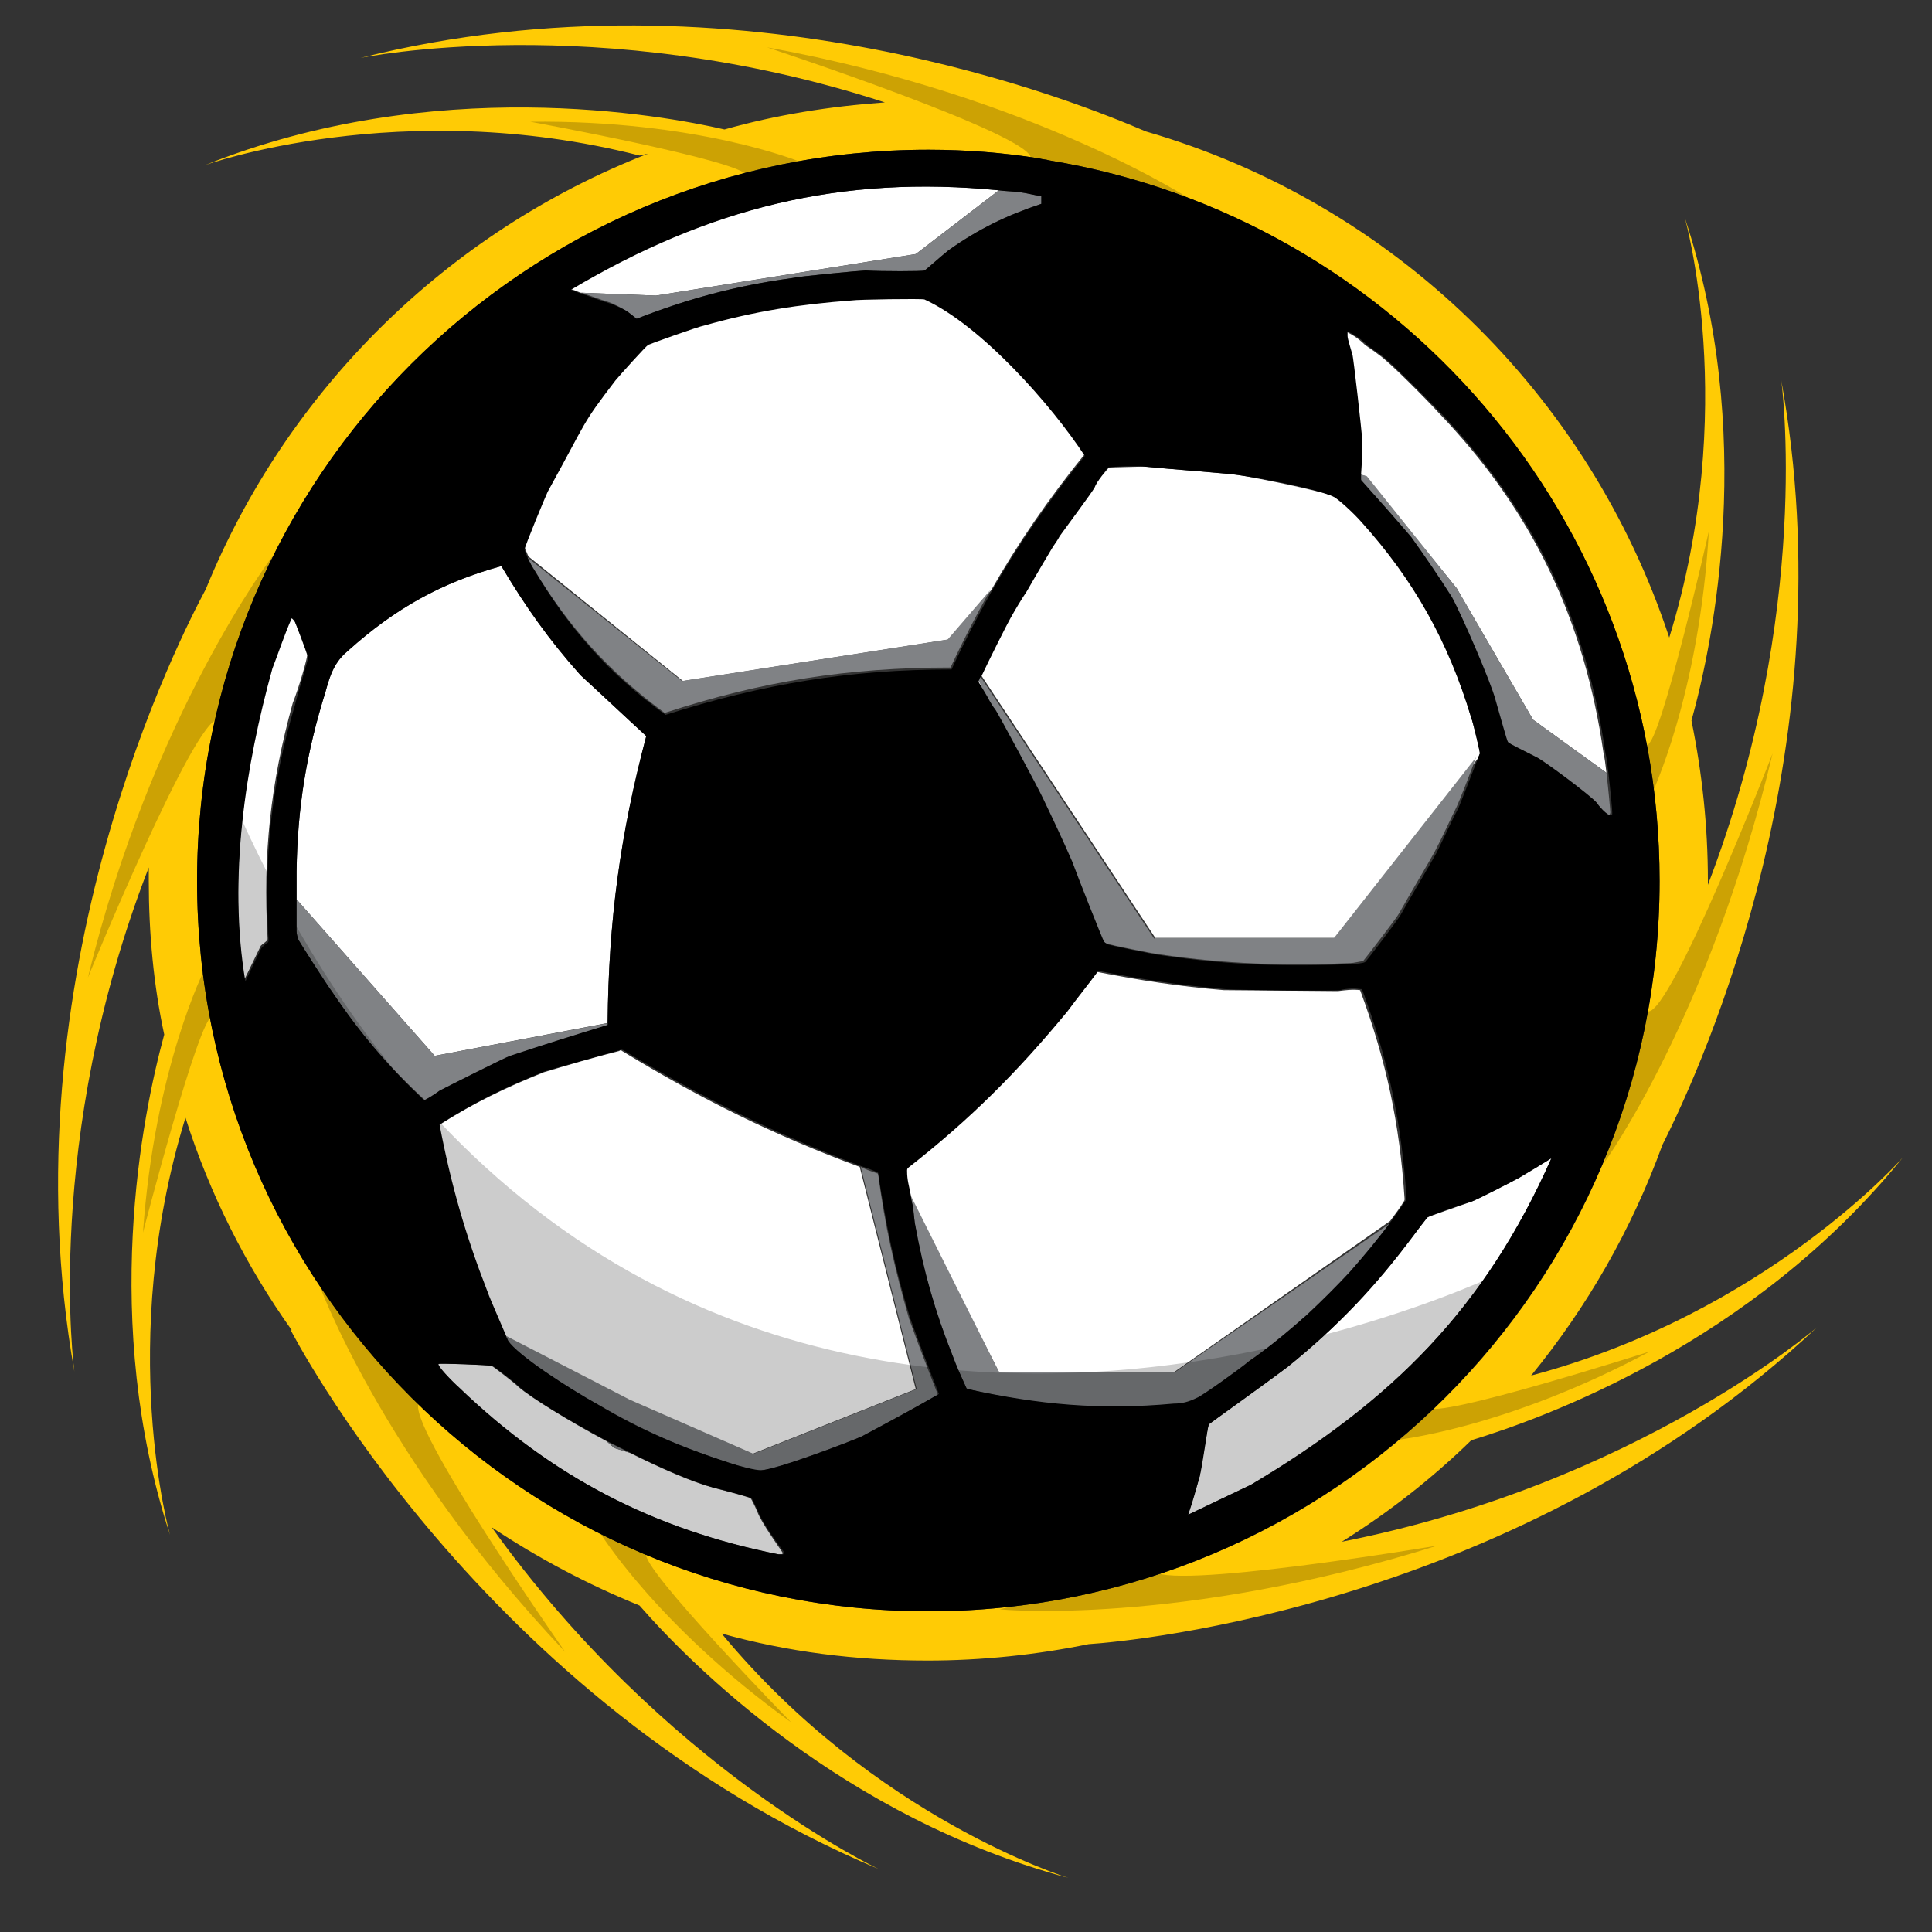 <?xml version="1.0" encoding="utf-8"?>
<!-- Generator: Adobe Illustrator 17.0.0, SVG Export Plug-In . SVG Version: 6.00 Build 0)  -->
<!DOCTYPE svg PUBLIC "-//W3C//DTD SVG 1.1//EN" "http://www.w3.org/Graphics/SVG/1.1/DTD/svg11.dtd">
<svg version="1.1" id="Layer_1" xmlns="http://www.w3.org/2000/svg" xmlns:xlink="http://www.w3.org/1999/xlink" x="0px" y="0px"
	 width="200px" height="200px" viewBox="0 0 200 200" enable-background="new 0 0 200 200" xml:space="preserve">
<rect x="0" y="0" width="200" height="200" fill="#333333" stroke="none"/>
<symbol  id="New_Symbol" viewBox="-92.5 -92.5 185 185.1">
	<polygon fill-rule="evenodd" clip-rule="evenodd" fill="#FFFFFF" points="92.4,4.8 92.1,9.4 91.4,14.2 90.6,18.7 89.5,23.1 
		88.3,27.5 86.9,31.8 85.2,36 83.3,40.2 81.4,44.2 79,48 76.6,51.8 74.1,55.4 71.3,58.9 68.5,62.2 65.4,65.4 62.2,68.5 58.8,71.4 
		55.3,74.1 51.7,76.8 48,79.1 44.1,81.4 40,83.4 35.9,85.3 31.8,86.9 27.5,88.4 23,89.7 18.6,90.7 14,91.4 9.4,92.1 4.7,92.4 
		0,92.5 -4.8,92.4 -9.5,92.1 -14.1,91.4 -18.7,90.7 -23.2,89.7 -27.6,88.4 -31.9,86.9 -35.9,85.3 -40,83.4 -44,81.4 -48,79.1 
		-51.7,76.8 -55.3,74.1 -58.8,71.4 -62.2,68.5 -65.4,65.4 -68.5,62.2 -71.3,58.9 -74.1,55.4 -76.6,51.8 -79,48 -81.2,44.2 
		-83.3,40.2 -85.2,36 -86.9,31.8 -88.3,27.5 -89.5,23.1 -90.6,18.7 -91.4,14.2 -91.9,9.4 -92.4,4.8 -92.5,0.1 -92.4,-4.7 
		-91.9,-9.4 -91.4,-14.1 -90.6,-18.6 -89.5,-23.1 -88.3,-27.5 -86.9,-31.8 -85.2,-36 -83.3,-40.1 -81.2,-44 -79,-47.9 -76.6,-51.8 
		-74.1,-55.3 -71.3,-58.8 -68.5,-62.2 -65.4,-65.4 -62.2,-68.5 -58.8,-71.4 -55.3,-74.1 -51.7,-76.7 -48,-79.1 -44,-81.3 -40,-83.4 
		-35.9,-85.3 -31.9,-86.9 -27.6,-88.4 -23.2,-89.6 -18.7,-90.7 -14.1,-91.4 -9.5,-92 -4.8,-92.3 0,-92.5 4.7,-92.3 9.4,-92 
		14,-91.4 18.6,-90.7 23,-89.6 27.5,-88.4 31.8,-86.9 35.9,-85.3 40,-83.4 44.1,-81.3 48,-79.1 51.7,-76.7 55.3,-74.1 58.8,-71.4 
		62.2,-68.5 65.4,-65.4 68.5,-62.2 71.3,-58.8 74.1,-55.3 76.6,-51.8 79,-47.9 81.4,-44 83.3,-40.1 85.2,-36 86.9,-31.8 88.3,-27.5 
		89.5,-23.1 90.6,-18.6 91.4,-14.1 92.1,-9.4 92.4,-4.7 92.5,0.1 	"/>
	<g>
		<g>
			<path fill-rule="evenodd" clip-rule="evenodd" d="M0,92.1c50.8,0,92.1-41.2,92.1-92.1c0-50.9-41.2-92.2-92.1-92.2
				S-92.1-50.9-92.1,0.1C-92.1,50.9-50.8,92.1,0,92.1z"/>
			<path d="M92.5,0.1h-0.9l0,0l-0.1,4.7l-0.3,4.6l-0.7,4.5l-0.8,4.5l-1,4.5l-1.2,4.3l-1.4,4.3l-1.7,4.1l-1.9,4.1l-2,4l-2.2,3.9
				L76,51.3l-2.5,3.5l-2.8,3.5l-2.9,3.3l-3.1,3.2l-3.1,3l-3.4,2.9l-3.4,2.8L51.2,76l-3.6,2.4l-3.9,2.2l-4,2l-4.1,1.9l-4.2,1.7
				l-4.2,1.4l-4.4,1.2l-4.4,1l-4.5,0.9l-4.5,0.6l-4.7,0.3L0,91.7v0.9l4.7-0.1l4.6-0.3l4.6-0.7l4.6-0.8l4.4-1l4.4-1.3l4.3-1.4
				l4.2-1.7l4.1-1.9l4.1-2l3.9-2.3l3.7-2.3l3.6-2.6l3.4-2.8l3.4-2.9l3.2-3.1l3.1-3.2l2.9-3.3l2.8-3.5l2.5-3.6L79,48l2.3-3.9l2-4
				l1.9-4.2l1.7-4.2l1.4-4.3l1.2-4.4l1.1-4.4l0.8-4.5l0.7-4.7l0.3-4.6L92.5,0.1L92.5,0.1L92.5,0.1z M0-92.5v0.9l0,0l4.6,0.1l4.7,0.4
				l4.5,0.6l4.5,0.8l4.4,1l4.4,1.3l4.2,1.4l4.2,1.7l4.1,1.8l4,2.1l3.9,2.2l3.6,2.3l3.6,2.5l3.4,2.8l3.4,2.9l3.1,3.1l3.1,3.2l2.9,3.3
				l2.8,3.4l2.5,3.6l2.4,3.7l2.2,3.7l2,4l1.9,4.1l1.7,4.2l1.4,4.2l1.2,4.4l1,4.4l0.8,4.5l0.7,4.6l0.3,4.6l0.1,4.7h0.9l-0.1-4.7
				l-0.3-4.7l-0.7-4.6l-0.8-4.5l-1.1-4.5l-1.2-4.4l-1.4-4.3L85.2-36l-1.9-4.1l-2-4L79-47.9l-2.4-3.9l-2.5-3.5l-2.8-3.5l-2.9-3.4
				l-3.1-3.2l-3.2-3.1l-3.4-2.9l-3.4-2.8l-3.6-2.5L48-79.1l-3.9-2.2L40-83.4l-4.1-1.9l-4.2-1.7l-4.3-1.4L23-89.6l-4.4-1.1L14-91.4
				L9.4-92l-4.6-0.3L0-92.5L0-92.5L0-92.5z M-92.5,0.1h0.9l0,0l0.1-4.7l0.3-4.6l0.7-4.6l0.8-4.5l1-4.4l1.2-4.4l1.5-4.2l1.5-4.2
				l1.9-4.1l2-4l2.2-3.7l2.4-3.7l2.5-3.6l2.8-3.4l2.9-3.3l3.1-3.2l3.2-3.1l3.3-2.9l3.4-2.8l3.6-2.5l3.6-2.3l3.9-2.2l4-2.1l4.1-1.8
				l4.1-1.7l4.2-1.4l4.4-1.3l4.4-1l4.5-0.8l4.6-0.6l4.6-0.4L0-91.7v-0.9l-4.9,0.2L-9.5-92l-4.6,0.6l-4.6,0.8l-4.4,1.1l-4.4,1.2
				l-4.3,1.4l-4.1,1.7l-4.1,1.9l-4,2.1l-4,2.2l-3.7,2.4l-3.6,2.5l-3.4,2.8l-3.4,2.9l-3.2,3.1l-3.1,3.2l-2.9,3.4l-2.8,3.5l-2.5,3.5
				l-2.4,3.9l-2.2,3.9l-2.1,4l-1.9,4.1l-1.7,4.2l-1.4,4.3l-1.2,4.4l-1.1,4.5l-0.8,4.5l-0.6,4.6l-0.4,4.7L-92.5,0.1L-92.5,0.1
				L-92.5,0.1z M0,92.5v-0.9l0,0l-4.7-0.1l-4.6-0.3l-4.6-0.6l-4.5-0.9l-4.4-1l-4.4-1.2l-4.2-1.4l-4.1-1.7l-4.1-1.9l-4-2l-3.9-2.2
				l-3.6-2.4l-3.6-2.5l-3.4-2.8l-3.3-2.9l-3.2-3l-3.1-3.2l-2.9-3.3l-2.8-3.5l-2.5-3.5l-2.4-3.7l-2.2-3.9l-2-4l-1.9-4.1l-1.5-4.1
				l-1.5-4.3l-1.2-4.3l-1-4.5l-0.8-4.5l-0.7-4.5l-0.3-4.6l-0.1-4.7h-0.9l0.1,4.7l0.4,4.6l0.6,4.7l0.8,4.5l1.1,4.4l1.2,4.4l1.4,4.3
				l1.7,4.2l1.9,4.2l2.1,4L-79,48l2.4,3.7l2.5,3.6l2.8,3.5l2.9,3.3l3.1,3.2l3.2,3.1l3.4,2.9l3.4,2.8l3.6,2.6l3.7,2.3l4,2.3l4,2
				l4.1,1.9l4.1,1.7l4.3,1.4l4.4,1.3l4.4,1l4.6,0.8l4.6,0.7l4.6,0.3L0,92.5L0,92.5z"/>
		</g>
		<g>
			<path fill-rule="evenodd" clip-rule="evenodd" fill="#FFFFFF" d="M0.1,91.2c49.2,0,89.1-39.9,89.1-89.1c0-49.2-39.9-89-89.1-89
				c-49.1,0-89,39.8-89,89C-88.9,51.3-48.9,91.2,0.1,91.2z"/>
			<path d="M89.6,2.2h-0.9l0,0l-0.1,4.6l-0.3,4.4l-0.7,4.5L86.9,20l-1,4.3l-1.1,4.2l-1.4,4.2l-1.5,4l-1.9,4l-1.9,3.7l-2.2,3.7
				l-2.3,3.6l-2.4,3.4l-2.6,3.3l-2.8,3.3l-3,3.1l-3.1,2.9l-3.2,2.8l-3.3,2.6l-3.5,2.5L46.1,78l-3.7,2.1l-3.9,2l-3.9,1.8l-4.1,1.5
				l-4.1,1.4L22.3,88L18,89l-4.4,0.8l-4.4,0.6l-4.5,0.3l-4.5,0.1v0.9l4.6-0.1l4.5-0.3l4.5-0.7l4.4-0.8l4.3-1l4.2-1.2l4.2-1.3
				l4.1-1.7l4-1.8l3.9-2l3.7-2.2l3.6-2.3l3.5-2.4l3.3-2.8l3.3-2.8l3.1-3l3-3.1l2.8-3.3l2.6-3.3l2.5-3.5l2.3-3.6l2.2-3.7l1.9-3.9
				l1.9-4l1.5-4.1l1.4-4.1l1.2-4.3l1-4.3l0.8-4.4l0.6-4.5l0.3-4.5L89.6,2.2L89.6,2.2L89.6,2.2z M0.1-87.3v0.9l0,0l4.5,0.1l4.5,0.3
				l4.4,0.6l4.4,0.8l4.3,1l4.2,1.2l4.1,1.3l4.1,1.7l3.9,1.8l3.9,2l3.7,2.1l3.5,2.3l3.5,2.4l3.3,2.6l3.2,2.8l3.1,3l3,3.1l2.8,3.2
				l2.6,3.3l2.4,3.5l2.3,3.6l2.2,3.6l1.9,3.9l1.9,3.9l1.5,4.1l1.4,4.1l1.1,4.2l1,4.3l0.8,4.4l0.7,4.4l0.3,4.5l0.1,4.5h0.9l-0.2-4.5
				L89.1-7l-0.6-4.4l-0.8-4.4l-1-4.3l-1.2-4.3l-1.4-4.2l-1.5-4.1l-1.9-4l-1.9-3.9l-2.2-3.6l-2.3-3.6l-2.5-3.5l-2.6-3.4l-2.8-3.2
				l-3-3.2L60.3-64L57-66.9l-3.3-2.6L50.2-72l-3.6-2.3l-3.7-2.1l-3.9-2l-4-1.8l-4.1-1.7l-4.2-1.4l-4.2-1.2l-4.3-1l-4.4-0.8l-4.5-0.6
				l-4.5-0.3L0.1-87.3L0.1-87.3L0.1-87.3z M-89.3,2.2h0.9l0,0l0.1-4.5l0.3-4.5l0.7-4.4l0.8-4.4l1-4.3l1.1-4.2l1.4-4.1l1.5-4.1
				l1.9-3.9l1.9-3.9l2.2-3.6l2.3-3.6l2.4-3.5l2.6-3.3l2.8-3.2l3-3.1l3.1-3l3.2-2.8l3.3-2.6l3.5-2.4l3.5-2.3l3.7-2.1l3.9-2l3.9-1.8
				l4-1.7l4.1-1.3l4.2-1.2l4.3-1l4.4-0.8l4.4-0.6l4.5-0.3l4.5-0.1v-0.9l-4.6,0.1L-9-86.8l-4.5,0.6l-4.4,0.8l-4.3,1l-4.2,1.2
				l-4.2,1.4l-4,1.7l-4,1.8l-3.9,2l-3.7,2.1l-3.6,2.3l-3.5,2.5l-3.3,2.6L-60-64l-3.1,2.9l-3,3.2l-2.8,3.2l-2.6,3.4l-2.5,3.5
				l-2.3,3.6l-2.2,3.6l-1.9,3.9l-1.9,4l-1.5,4.1l-1.4,4.2l-1.2,4.3l-1,4.3l-0.8,4.4L-88.7-7l-0.3,4.6L-89.3,2.2L-89.3,2.2L-89.3,2.2
				z M0.1,91.7v-0.9l0,0l-4.5-0.1l-4.5-0.3l-4.4-0.6l-4.4-0.8l-4.3-1l-4.2-1.2l-4.1-1.4l-4-1.5l-3.9-1.8l-3.9-2l-3.7-2.1l-3.5-2.3
				l-3.5-2.5l-3.3-2.6l-3.2-2.8l-3.1-2.9l-3-3.1l-2.8-3.3l-2.6-3.3l-2.4-3.4l-2.3-3.6l-2.2-3.7l-1.9-3.7l-1.9-4l-1.5-4l-1.4-4.2
				l-1.1-4.2l-1-4.3l-0.8-4.3l-0.7-4.5l-0.3-4.4l-0.1-4.6h-0.9l0.2,4.6l0.3,4.5l0.6,4.5l0.8,4.4l1,4.3l1.2,4.3l1.4,4.1l1.5,4.1
				l1.9,4l1.9,3.9l2.2,3.7l2.3,3.6l2.5,3.5l2.6,3.3l2.8,3.3l3,3.1l3.1,3l3.3,2.8l3.3,2.8l3.5,2.4l3.6,2.3l3.7,2.2l3.9,2l4,1.8l4,1.7
				l4.2,1.3l4.2,1.2l4.3,1l4.4,0.8l4.5,0.7l4.5,0.3L0.1,91.7L0.1,91.7z"/>
		</g>
		<g>
			<radialGradient id="SVGID_1_" cx="8.703" cy="29.98" r="155.884" gradientUnits="userSpaceOnUse">
				<stop  offset="0" style="stop-color:#FFFFFF"/>
				<stop  offset="0.14" style="stop-color:#F6F6F6"/>
				<stop  offset="0.348" style="stop-color:#E4E5E6"/>
				<stop  offset="0.601" style="stop-color:#C8C9CB"/>
				<stop  offset="0.884" style="stop-color:#A2A4A6"/>
				<stop  offset="1" style="stop-color:#929496"/>
			</radialGradient>
			<path fill-rule="evenodd" clip-rule="evenodd" fill="url(#SVGID_1_)" d="M-0.6,91.4c49.8,0,90.3-40.8,90.3-91.1
				S49.3-90.7-0.6-90.7c-49.7,0-90.1,40.8-90.1,91.1S-50.3,91.4-0.6,91.4z"/>
			<path d="M90.2,0.4h-0.9l0,0l-0.1,4.7l-0.3,4.5l-0.7,4.5l-0.8,4.5l-1,4.4l-1.2,4.3l-1.4,4.2l-1.5,4.1l-1.8,4.1l-2,3.9l-2.2,3.7
				L74,51.1l-2.5,3.5L68.8,58l-2.9,3.3l-3,3.1l-3.1,3.1l-3.3,2.9L53.2,73l-3.5,2.5l-3.6,2.3l-3.9,2.2l-3.9,2l-4,1.9l-4.1,1.5
				l-4.2,1.4l-4.2,1.2l-4.4,1.1L13.1,90l-4.4,0.6l-4.6,0.3L-0.6,91v0.9l4.7-0.1l4.5-0.3l4.5-0.6l4.5-0.9l4.4-1l4.3-1.2l4.2-1.4
				l4.1-1.7l4.1-1.9l3.9-2l3.9-2.2l3.6-2.4l3.5-2.5l3.4-2.6l3.3-3l3.2-3l3-3.2l2.9-3.3l2.6-3.4l2.5-3.6l2.4-3.7l2.1-3.7l2.1-4L83,36
				l1.7-4.1l1.4-4.3l1.2-4.3l1-4.5l0.8-4.4l0.5-4.6l0.4-4.6L90.2,0.4L90.2,0.4L90.2,0.4z M-0.6-91.1v0.9l0,0l4.6,0.1l4.6,0.3
				l4.4,0.7l4.4,0.8l4.4,1l4.2,1.2l4.2,1.4l4.1,1.7l4,1.8l3.9,2l3.9,2.2l3.6,2.4l3.5,2.5l3.3,2.6l3.3,2.9l3.1,3l3,3.2l2.9,3.2
				l2.6,3.4l2.5,3.6l2.3,3.6l2.2,3.7l2,4l1.8,4l1.5,4.2l1.4,4.2l1.2,4.3l1,4.4l0.8,4.4l0.7,4.5l0.3,4.6l0.1,4.6h0.9l-0.1-4.6L89.6-9
				l-0.5-4.5L88.3-18l-1-4.4l-1.2-4.3L84.7-31L83-35.2l-1.8-4l-2.1-4L77.1-47l-2.4-3.7l-2.5-3.5l-2.6-3.5l-2.9-3.3l-3-3.1l-3.2-3.1
				l-3.3-2.9l-3.4-2.8l-3.5-2.5l-3.6-2.3L42.7-80l-3.9-2.1l-4.1-1.8l-4.1-1.7l-4.2-1.4l-4.3-1.2l-4.4-1.1L13.2-90l-4.5-0.6l-4.5-0.3
				L-0.6-91.1L-0.6-91.1L-0.6-91.1z M-91.1,0.4h0.9l0,0l0.1-4.6l0.3-4.6l0.6-4.5l0.8-4.4l1-4.4l1.2-4.3l1.4-4.2l1.7-4.2l1.8-4l2-4
				l2.2-3.7l2.3-3.6l2.4-3.6l2.8-3.4l2.8-3.2l3-3.2l3.2-3l3.2-2.9l3.4-2.6l3.5-2.5l3.6-2.4l3.7-2.2l3.9-2l4-1.8l4-1.7l4.2-1.4
				l4.3-1.2l4.3-1l4.4-0.8l4.5-0.7l4.5-0.3l4.6-0.1v-0.9l-4.6,0.2l-4.6,0.3l-4.5,0.6l-4.5,0.8l-4.3,1.1l-4.3,1.2l-4.3,1.4l-4,1.7
				l-4,1.8l-4,2.1l-3.7,2.2l-3.7,2.3l-3.5,2.5l-3.4,2.8l-3.3,2.9l-3.1,3.1l-3.1,3.1l-2.8,3.3l-2.8,3.5l-2.5,3.5l-2.3,3.7l-2.2,3.9
				l-2,4l-1.9,4l-1.5,4.2l-1.4,4.3l-1.2,4.3l-1.1,4.4l-0.8,4.5L-90.6-9l-0.3,4.7L-91.1,0.4L-91.1,0.4L-91.1,0.4z M-0.6,91.9V91l0,0
				l-4.6-0.1l-4.5-0.3l-4.5-0.6l-4.4-0.8l-4.3-1.1l-4.3-1.2l-4.2-1.4l-4-1.5l-4-1.9l-3.9-2l-3.7-2.2l-3.6-2.3l-3.5-2.5l-3.4-2.6
				l-3.2-2.9l-3.2-3.1l-3-3.1l-2.8-3.3l-2.8-3.4l-2.4-3.5l-2.3-3.7l-2.2-3.7l-2-3.9l-1.8-4.1l-1.7-4.1l-1.4-4.2l-1.2-4.3l-1-4.4
				l-0.8-4.5l-0.6-4.5l-0.3-4.5l-0.1-4.7h-0.9l0.1,4.7l0.3,4.6l0.6,4.6l0.8,4.4l1.1,4.5l1.2,4.3l1.4,4.3L-84,36l1.9,4.1l2,4l2.2,3.7
				l2.3,3.7l2.5,3.6l2.8,3.4l2.8,3.3l3.1,3.2l3.1,3l3.3,3l3.4,2.6l3.5,2.5l3.7,2.4l3.7,2.2l4,2l4,1.9l4,1.7l4.3,1.4l4.3,1.2l4.3,1
				l4.5,0.9l4.5,0.6l4.6,0.3L-0.6,91.9L-0.6,91.9z"/>
		</g>
		<linearGradient id="SVGID_2_" gradientUnits="userSpaceOnUse" x1="81.843" y1="-43.517" x2="81.843" y2="27.257">
			<stop  offset="0" style="stop-color:#6D6E71"/>
			<stop  offset="1" style="stop-color:#D0D1D3"/>
		</linearGradient>
		<path fill-rule="evenodd" clip-rule="evenodd" fill="url(#SVGID_2_)" d="M85.4,27.5c4-16.1,8.7-39.8-6.6-70.8
			c-1.5,2.2-3,4.5-4.5,6.7c1.9-1.2,3.4-0.9,4.5,1.1c8.5,20.5,8.8,40.1,6.1,58.2c-0.3,1.8-1,3.2-2.1,4.2
			C83.7,27.2,84.6,27.4,85.4,27.5z"/>
		<g>
			<radialGradient id="SVGID_3_" cx="-21.919" cy="33.04" r="166.9" gradientUnits="userSpaceOnUse">
				<stop  offset="0" style="stop-color:#FFFFFF"/>
				<stop  offset="0.34" style="stop-color:#FFFFFF"/>
				<stop  offset="1" style="stop-color:#929496"/>
			</radialGradient>
			<path fill-rule="evenodd" clip-rule="evenodd" fill="url(#SVGID_3_)" d="M-0.4,91.4c49.7,0,90.3-40.9,90.3-91.1
				c0-50.2-40.6-91.1-90.3-91.1c-49.6,0-90.1,40.9-90.1,91.1C-90.5,50.5-50.1,91.4-0.4,91.4z"/>
			<path d="M90.3,0.4h-0.9l0,0L89.3,5L89,9.6l-0.7,4.5l-0.8,4.4l-1,4.4l-1.2,4.3l-1.4,4.2l-1.5,4.1l-1.9,4.1l-2,3.9l-2.1,3.7L74,51
				l-2.4,3.5l-2.8,3.4L66,61.2l-3,3.2l-3.2,3l-3.2,2.9l-3.4,2.6l-3.5,2.5l-3.6,2.3L42.3,80l-3.9,2.1l-4,1.8l-4.1,1.7l-4.2,1.4
				l-4.3,1.2l-4.3,1l-4.4,0.8l-4.5,0.7l-4.5,0.3L-0.4,91v0.9l4.6-0.1l4.6-0.4l4.5-0.6l4.5-0.8l4.3-1.1l4.3-1.2l4.2-1.4l4.2-1.7
				l4-1.8l4-2.1l3.7-2.2l3.6-2.3l3.6-2.6l3.4-2.6l3.3-2.9l3.1-3.1l3.1-3.2l2.8-3.3l2.8-3.4l2.5-3.6l2.3-3.6l2.2-3.9l2-4l1.9-4.1
				l1.7-4.1l1.4-4.3l1.2-4.3l1-4.4l0.8-4.5l0.6-4.6L90.2,5L90.3,0.4L90.3,0.4L90.3,0.4z M-0.4-91.1v0.9l0,0l4.6,0.1l4.5,0.3l4.5,0.6
				l4.4,0.9l4.3,1l4.3,1.2l4.2,1.4l4.1,1.7l4,1.8l3.9,2l3.7,2.2l3.6,2.3l3.5,2.5l3.4,2.8l3.2,2.9l3.2,3l3,3.2l2.8,3.2l2.8,3.4
				l2.4,3.6l2.4,3.6l2.1,3.7l2,4l1.9,4l1.5,4.2l1.4,4.2l1.2,4.3l1,4.3l0.8,4.5L89-8.9l0.3,4.6l0.1,4.6h0.9l-0.1-4.7L89.7-9l-0.6-4.5
				L88.4-18l-1-4.4l-1.2-4.4L84.8-31l-1.7-4.2l-1.9-4l-2-4L77.1-47l-2.3-3.7l-2.5-3.5l-2.8-3.5l-2.8-3.3l-3.1-3.2l-3.1-3l-3.3-2.9
				l-3.4-2.8l-3.6-2.5l-3.6-2.4l-3.7-2.2l-4-2l-4-1.9l-4.2-1.7L26.5-87l-4.3-1.2l-4.3-1L13.3-90l-4.5-0.7L4.2-91L-0.4-91.1
				L-0.4-91.1L-0.4-91.1z M-90.9,0.4h0.8l0,0l0.2-4.6l0.3-4.6l0.6-4.5l0.8-4.5l1-4.3l1.2-4.3l1.4-4.2l1.7-4.2l1.8-4l2-4l2.2-3.7
				l2.3-3.6l2.5-3.6l2.6-3.4l2.9-3.2l3-3.2l3.1-3l3.2-2.9l3.4-2.8l3.5-2.5l3.6-2.3l3.7-2.2l3.9-2l4.1-1.8l4-1.7l4.1-1.4l4.3-1.2
				l4.3-1l4.4-0.9l4.5-0.6l4.5-0.3l4.6-0.1v-0.9L-5.1-91l-4.6,0.3l-4.5,0.7l-4.4,0.8l-4.4,1l-4.3,1.2l-4.2,1.4l-4,1.7l-4.1,1.9
				l-3.9,2l-3.9,2.2l-3.6,2.4l-3.5,2.5l-3.5,2.8l-3.2,2.9l-3.2,3l-3,3.2l-2.9,3.3l-2.8,3.5l-2.5,3.5l-2.3,3.7l-2.2,3.9l-2,4l-1.9,4
				l-1.5,4.2l-1.4,4.2l-1.2,4.4l-1.1,4.4l-0.8,4.5L-90.5-9l-0.3,4.6L-90.9,0.4L-90.9,0.4L-90.9,0.4z M-0.4,91.9V91l0,0l-4.6-0.1
				l-4.5-0.3l-4.5-0.7l-4.4-0.8l-4.3-1l-4.3-1.2l-4.1-1.4l-4-1.7l-4.1-1.8l-3.9-2.1l-3.7-2.2l-3.6-2.3l-3.5-2.5l-3.4-2.6l-3.2-2.9
				l-3.1-3l-3-3.2l-2.9-3.3l-2.6-3.4l-2.5-3.5l-2.3-3.7l-2.2-3.7l-2-3.9l-1.8-4.1l-1.7-4.1l-1.4-4.2l-1.2-4.3l-1-4.4l-0.8-4.4
				l-0.6-4.5L-90,5l-0.2-4.6h-0.8l0.1,4.6l0.3,4.6l0.6,4.6l0.8,4.5l1.1,4.4l1.2,4.3l1.4,4.3l1.5,4.1L-82,40l2,4l2.2,3.9l2.3,3.6
				l2.5,3.6l2.8,3.4l2.9,3.3l3,3.2l3.2,3.1l3.2,2.9l3.5,2.6l3.5,2.6l3.6,2.3l3.9,2.2l3.9,2.1l4.1,1.8l4,1.7l4.2,1.4l4.3,1.2l4.4,1.1
				l4.4,0.8l4.5,0.6l4.6,0.4L-0.4,91.9L-0.4,91.9z"/>
		</g>
		<radialGradient id="SVGID_4_" cx="-41.816" cy="43.761" r="54.943" gradientUnits="userSpaceOnUse">
			<stop  offset="0" style="stop-color:#FFFFFF"/>
			<stop  offset="0.38" style="stop-color:#FFFFFF"/>
			<stop  offset="1" style="stop-color:#808183"/>
		</radialGradient>
		<path fill-rule="evenodd" clip-rule="evenodd" fill="url(#SVGID_4_)" d="M-49.5,64.9c12.9,0.4,25.1-1.1,35.9-6.9
			c2.1-8.8,4.2-17.6,6.3-26.5c-8-8.7-16.1-19.4-24.1-30.2c-9.7,1-19.5,2.1-29.3,3.1c-6.4,13.3-9.3,23.8-10.5,33
			C-65.8,50-58.1,58.5-49.5,64.9z"/>
		<linearGradient id="SVGID_5_" gradientUnits="userSpaceOnUse" x1="68.475" y1="27.493" x2="92.997" y2="-39.88">
			<stop  offset="0" style="stop-color:#D0D1D3"/>
			<stop  offset="0.56" style="stop-color:#929496"/>
			<stop  offset="1" style="stop-color:#808183"/>
		</linearGradient>
		<path fill-rule="evenodd" clip-rule="evenodd" fill="url(#SVGID_5_)" d="M85,27.8c-3.7-2.3-7.4-7.7-9.2-13
			C77.5,1,76.2-12.3,71-26.1c1.5-4.8,3.7-9,6.4-15.1c-1,6.3-0.4,12.9,1.5,19.3c5,12,3.5,22.9,2.4,34.1c2.2,1.8,4.3,3.5,6.4,5.3
			C87.8,20.8,87,24.6,85,27.8z"/>
		<linearGradient id="SVGID_6_" gradientUnits="userSpaceOnUse" x1="37.608" y1="33.945" x2="66.073" y2="-44.261">
			<stop  offset="0" style="stop-color:#D0D1D3"/>
			<stop  offset="0.56" style="stop-color:#929496"/>
			<stop  offset="1" style="stop-color:#808183"/>
		</linearGradient>
		<path fill-rule="evenodd" clip-rule="evenodd" fill="url(#SVGID_6_)" d="M44.6-39c-5.6,4.3-11.2,8.6-16.9,12.8
			c4.1,13.8,5.6,27.9,3.5,42.4C38.8,21.1,46.4,26,54,30.8c9-5.4,18-10.8,22.4-16.3c2-15,0.1-28.4-5.5-40.3
			C62.1-32,53.4-36.8,44.6-39z"/>
		<linearGradient id="SVGID_7_" gradientUnits="userSpaceOnUse" x1="0.204" y1="-17.239" x2="26.223" y2="-88.725">
			<stop  offset="0" style="stop-color:#D0D1D3"/>
			<stop  offset="0.56" style="stop-color:#929496"/>
			<stop  offset="1" style="stop-color:#808183"/>
		</linearGradient>
		<path fill-rule="evenodd" clip-rule="evenodd" fill="url(#SVGID_7_)" d="M-20.8-61c1.8,5.8,5.1,15.3,8.9,26.3
			c12.7,0.1,25.8,2.2,39.6,8.5c5.7-4.2,11.6-8.5,17.4-12.8c-1.4-10.8-4.2-21.7-9.7-32.5c-10.5-5.2-21.6-9-34.1-10
			C-8.4-74.7-16.3-67.9-20.8-61z"/>
		<radialGradient id="SVGID_8_" cx="-44.879" cy="-17.484" r="55.172" gradientUnits="userSpaceOnUse">
			<stop  offset="0" style="stop-color:#FFFFFF"/>
			<stop  offset="0.17" style="stop-color:#FFFFFF"/>
			<stop  offset="1" style="stop-color:#808183"/>
		</radialGradient>
		<path fill-rule="evenodd" clip-rule="evenodd" fill="url(#SVGID_8_)" d="M-20.9-60.1c3.1,8.6,6.3,17.1,9.4,25.7
			c-9,8.8-15.5,20.7-19.4,35.7c-9.9,0.9-19.5,2.3-29.5,3.3C-68.1-7.6-73-20.1-74.4-32.1c5.1-9.8,10.9-19,19.8-26.5
			C-43.3-60.2-32.2-60.7-20.9-60.1z"/>
		<linearGradient id="SVGID_9_" gradientUnits="userSpaceOnUse" x1="-71.27" y1="-72.607" x2="-71.27" y2="-14.619">
			<stop  offset="0" style="stop-color:#6D6E71"/>
			<stop  offset="1" style="stop-color:#D0D1D3"/>
		</linearGradient>
		<path fill-rule="evenodd" clip-rule="evenodd" fill="url(#SVGID_9_)" d="M-56.6-57.5c-2-0.3-3.9-0.8-5.8-1.1
			c-7.1,4.2-12.7,13.3-17.3,23c-3.7,5.7-5.6,15.1-9.4,20.7c4.5-24.5,16.2-44,35.5-58C-53-68.4-54.6-63-56.6-57.5z"/>
		<linearGradient id="SVGID_10_" gradientUnits="userSpaceOnUse" x1="69.839" y1="16.199" x2="69.839" y2="32.404">
			<stop  offset="0" style="stop-color:#929496"/>
			<stop  offset="1" style="stop-color:#E5E6E7"/>
		</linearGradient>
		<path fill-rule="evenodd" clip-rule="evenodd" fill="url(#SVGID_10_)" d="M54.7,30.7c6.9-3,14-7.9,20.9-15c2.2,5,4.7,9.6,9.4,12
			c-0.1,0.9-0.2,1.9-0.3,2.8c-4.2-2.3-7.7-5.3-9.6-9.9c-6,4.7-12,8.2-18,11.4C56.2,31.6,55.5,31.1,54.7,30.7z"/>
		<linearGradient id="SVGID_11_" gradientUnits="userSpaceOnUse" x1="20.568" y1="-29.735" x2="20.568" y2="12.405">
			<stop  offset="0" style="stop-color:#6D6E71"/>
			<stop  offset="1" style="stop-color:#D0D1D3"/>
		</linearGradient>
		<path fill-rule="evenodd" clip-rule="evenodd" fill="url(#SVGID_11_)" d="M31,12.2c0.4-7.7-3.1-31.9-5.7-36.4
			c-5.3-3.1-10.7-4.4-16-5.7c6.5-0.2,12.1,0.9,18.6,3.9C29.8-24.2,33.6,3.1,31,12.2z"/>
		<linearGradient id="SVGID_12_" gradientUnits="userSpaceOnUse" x1="21.167" y1="-90.98" x2="21.167" y2="-71.372">
			<stop  offset="0" style="stop-color:#6D6E71"/>
			<stop  offset="1" style="stop-color:#D0D1D3"/>
		</linearGradient>
		<path fill-rule="evenodd" clip-rule="evenodd" fill="url(#SVGID_12_)" d="M-10.5-89.8c20.2-2.4,45.4,3.2,63.3,17.4
			c-0.9,2.3-8,1.8-16.2,0.9c2.5-0.3,4.6-1,6.3-2.1c-9.5-7.1-25.1-11.2-45-13.6c0.9,1.9,1.8,3.6,2.6,5.5
			C-5.5-84.4-9.3-87.1-10.5-89.8z"/>
		<linearGradient id="SVGID_13_" gradientUnits="userSpaceOnUse" x1="-0.883" y1="-34.327" x2="-0.883" y2="-6.719">
			<stop  offset="0" style="stop-color:#6D6E71"/>
			<stop  offset="1" style="stop-color:#D0D1D3"/>
		</linearGradient>
		<path fill-rule="evenodd" clip-rule="evenodd" fill="url(#SVGID_13_)" d="M-27-6.3c0.6-5.6,2.1-13,15.3-27.6
			c15,0,26.7,3.7,36.9,7.6c-11.4-3-22.7-5.4-35.3-4.6C-17.9-25.3-22.8-16.3-27-6.3z"/>
		<linearGradient id="SVGID_14_" gradientUnits="userSpaceOnUse" x1="29.066" y1="16.92" x2="23.295" y2="32.776">
			<stop  offset="0" style="stop-color:#929496"/>
			<stop  offset="1" style="stop-color:#E5E6E7"/>
		</linearGradient>
		<path fill-rule="evenodd" clip-rule="evenodd" fill="url(#SVGID_14_)" d="M-6.1,31.9c8.3-0.3,29.8-8.3,37.2-15.9
			c6.5,3.6,16.2,10.8,22.7,14.4c-1.7,0-2,0.1-3.6,0.1c-5-2.5-13.8-7.3-18.7-9.8c-5.2,4.5-26.9,11.4-32,12.3
			C-3.3,33.1-4,32.4-6.1,31.9z"/>
		<linearGradient id="SVGID_15_" gradientUnits="userSpaceOnUse" x1="-27.229" y1="-89.448" x2="-27.229" y2="-57.92">
			<stop  offset="0" style="stop-color:#6D6E71"/>
			<stop  offset="1" style="stop-color:#D0D1D3"/>
		</linearGradient>
		<path fill-rule="evenodd" clip-rule="evenodd" fill="url(#SVGID_15_)" d="M-55.1-58.2c0.8-5.1,1.7-10.3,2.5-15.3
			c13.5-9.2,27.1-14.6,41.1-16.2c2.5,3.6,7.2,6.2,12.1,8.6C-23.7-85.3-41.9-76.9-55.1-58.2z"/>
		<linearGradient id="SVGID_16_" gradientUnits="userSpaceOnUse" x1="-18.299" y1="2.417" x2="-18.299" y2="56.656">
			<stop  offset="0" style="stop-color:#929496"/>
			<stop  offset="1" style="stop-color:#E5E6E7"/>
		</linearGradient>
		<path fill-rule="evenodd" clip-rule="evenodd" fill="url(#SVGID_16_)" d="M-13.3,56.5c2.3-9.2,4.9-18.9,6.3-24.7
			C-17.6,21.1-24.7,12-29.5,2.3c4.4,10.6,10.5,20.9,19,30.8C-11.6,40.1-13,48.5-13.3,56.5z"/>
		<g>
			<path fill-rule="evenodd" clip-rule="evenodd" d="M-7.1,31.6c-9.7-9.6-17.6-19.7-24-30.4c3.5-12.3,9-24.3,19.5-35.3
				c13.7,0.3,26.8,3,39.4,8.9c4.2,13.7,5,27.3,3.2,41C20.5,25.1,7.8,30.4-7.1,31.6z"/>
			<path d="M-30.6,1.3L-31.4,1v0.3l0.7,1l0.6,1.1l0.7,1l0.6,1l0.7,1l0.7,1l0.7,0.9l0.7,1l0.7,1l0.8,1l0.7,1l0.7,1l0.8,0.9l0.7,1
				l0.8,1l0.8,0.9l0.8,1l0.8,1l0.8,0.9l0.8,1l0.8,0.9l0.8,1l0.9,0.9l0.8,1l0.9,0.9l0.8,0.9l0.9,1l0.9,0.9l0.9,0.9l0.9,1l0.9,0.9
				l0.9,0.9l0.6-0.6l-0.9-1l-0.9-0.9l-0.9-0.9l-0.9-0.9l-0.8-1l-0.9-0.9l-0.9-0.9l-0.8-1l-0.9-0.9l-0.8-0.9l-0.8-1l-0.8-0.9l-0.8-1
				l-0.8-0.9l-0.8-1l-0.8-0.9l-0.8-1l-0.7-1l-0.8-0.9l-0.7-1l-0.8-1l-0.7-1l-0.7-0.9l-0.7-1l-0.7-1l-0.7-1l-0.7-1l-0.7-1l-0.7-1
				l-0.6-1l-0.7-1l-0.6-1V1.3L-30.6,1.3z M-31.4,1l-0.1,0.2l0.1,0.1V1L-31.4,1z M-11.6-33.7v-0.9l-0.3,0.2l-1,1l-0.9,1l-0.9,1.1
				l-0.9,1.1l-0.9,1l-0.9,1.1l-0.8,1l-0.8,1.1l-0.8,1.1l-0.8,1.1l-0.7,1.1l-0.7,1.1l-0.8,1.1l-0.6,1.1l-0.7,1.1l-0.7,1.1l-0.6,1.1
				l-0.5,1.1l-0.6,1.1l-0.4,1.1l-0.6,1.2l-0.4,1.1L-28-9.3l-0.4,1.2L-28.9-7l-0.3,1.1l-0.4,1.2l-0.4,1.1l-0.3,1.2l-0.3,1.1l-0.3,1.2
				L-31.4,1l0.8,0.2l0.3-1.1L-30-1l0.3-1.1l0.4-1.1l0.3-1.2l0.4-1.1l0.4-1.1l0.4-1.2l0.4-1.1l0.4-1.1l0.4-1.1l0.6-1.1l0.4-1.2
				l0.6-1.1l0.6-1.1l0.6-1.1l0.7-1.1l0.6-1.1l0.7-1l0.7-1.1l0.7-1.1l0.8-1.1l0.7-1.1l0.8-1l0.8-1.1l0.8-1l0.9-1.1l0.9-1l0.9-1.1
				l0.9-1l0.9-1.1l1-1L-11.6-33.7L-11.6-33.7z M-11.6-34.6h-0.2l-0.1,0.2L-11.6-34.6L-11.6-34.6z M27.3-25.1l0.9-0.2L28-25.5
				l-1.2-0.6l-1.2-0.6l-1.2-0.6l-1.2-0.4l-1.2-0.6l-1.1-0.4L19.6-29l-1.2-0.4l-1.2-0.3L16-30.3l-1.2-0.3l-1.2-0.3l-1.3-0.3L11-31.6
				l-1.2-0.3l-1.2-0.3l-1.2-0.2l-1.2-0.2l-1.3-0.2l-1.2-0.2l-1.2-0.2l-1.3-0.2l-1.2-0.1l-1.3-0.2L-2.6-34l-1.2-0.1l-1.3-0.1
				l-1.2-0.1h-1.3L-9-34.5h-1.2l-1.3-0.1v0.9h1.3l1.2,0.1h1.3l1.2,0.1l1.2,0.1l1.3,0.1l1.2,0.1l1.3,0.1l1.2,0.2L1-32.7l1.2,0.2
				l1.3,0.1l1.2,0.2L6-31.9l1.2,0.3l1.2,0.2L9.6-31l1.2,0.2l1.2,0.3l1.2,0.3l1.2,0.3l1.2,0.4l1.2,0.3l1.2,0.4l1.2,0.3l1.2,0.4
				l1.2,0.6l1.1,0.4l1.2,0.4l1.2,0.6l1.2,0.6l1.1,0.6L27.3-25.1L27.3-25.1z M28.2-25.3l-0.1-0.2H28L28.2-25.3L28.2-25.3z M30.8,15.5
				l0.6,0.7l0.1-0.3l0.2-1.2l0.1-1.3l0.1-1.3l0.1-1.2l0.1-1.3l0.1-1.3V6.9l0.1-1.3V4.2V3V1.7V0.4v-1.2l-0.1-1.3l-0.1-1.3v-1.2L32-6
				l-0.1-1.3l-0.2-1.2l-0.1-1.3l-0.2-1.3l-0.1-1.2L31-13.7L30.8-15l-0.3-1.2l-0.2-1.3l-0.3-1.3l-0.3-1.2l-0.2-1.3l-0.4-1.3L28.6-24
				l-0.3-1.3l-0.9,0.2l0.4,1.3l0.3,1.2l0.3,1.3l0.3,1.3l0.3,1.2l0.2,1.3l0.3,1.2l0.2,1.3l0.2,1.2l0.2,1.3l0.2,1.3l0.1,1.2l0.2,1.3
				L31-7.2l0.1,1.3l0.1,1.2l0.1,1.3v1.2l0.1,1.3v1.3v1.2V3v1.2v1.3l-0.1,1.2v1.3l-0.1,1.2l-0.1,1.3L31,12l-0.1,1.2l-0.1,1.3
				l-0.2,1.2L30.8,15.5L30.8,15.5z M31.3,16.2l0.1-0.1v-0.2L31.3,16.2L31.3,16.2z M-6.8,31.4l-0.6,0.6l0.3,0.1l1.4-0.1l1.3-0.1
				l1.4-0.2l1.3-0.2l1.3-0.2l1.3-0.2l1.3-0.2l1.3-0.3L5.1,30l1.3-0.3l1.2-0.3l1.3-0.4l1.2-0.4l1.2-0.4l1.2-0.4l1.2-0.4l1.2-0.6
				l1.2-0.6l1.1-0.6l1.2-0.6l1.1-0.7l1.1-0.5l1.1-0.7l1.1-0.7l1.1-0.8l1.1-0.7l1.1-0.8l1-0.8l1.1-0.8l1-0.9l1-0.8l1-0.9l-0.6-0.7
				l-1,0.9l-1,0.8l-1,0.9l-1.1,0.8l-1,0.8l-1,0.7L23.6,21l-1.1,0.7l-1.1,0.7L20.3,23l-1.1,0.7l-1.1,0.6L17,24.7l-1.2,0.6l-1.1,0.6
				l-1.2,0.4l-1.2,0.6l-1.1,0.4l-1.3,0.4l-1.2,0.4l-1.2,0.3l-1.2,0.3l-1.3,0.3l-1.2,0.3l-1.3,0.3L1,30l-1.3,0.3l-1.3,0.2L-3,30.7
				l-1.4,0.2L-5.7,31l-1.4,0.1L-6.8,31.4L-6.8,31.4z M-7.4,31.9l0.1,0.1h0.2L-7.4,31.9z"/>
		</g>
		<linearGradient id="SVGID_17_" gradientUnits="userSpaceOnUse" x1="57.105" y1="-71.075" x2="57.105" y2="-25.766">
			<stop  offset="0" style="stop-color:#6D6E71"/>
			<stop  offset="1" style="stop-color:#D0D1D3"/>
		</linearGradient>
		<path fill-rule="evenodd" clip-rule="evenodd" fill="url(#SVGID_17_)" d="M35.8-70.9c5.1,0.7,12.8,1.9,18.4-0.6
			c9.7,7.1,17.5,16.9,24.1,28.2c-2.6,5.7-5.3,11.4-7.9,17.1c1.9-5.6,4.3-11.2,4.2-16.9C70-54,62.9-61.9,54-67.9
			c-4.6,0.9-9.1,1.8-13.7,0.8C39.5-67,40.5-69,35.8-70.9z"/>
		<g>
			<path fill-rule="evenodd" clip-rule="evenodd" d="M-39.1,82.5c-1.1-6-4.6-11.2-10-17.2c12.6,0.6,24.5-1.7,35.9-6.5
				c5,8.2,15.1,14.1,27.6,19.1C6.7,81.2,0.1,85.7-5.5,91.2C-17.5,90.9-29.2,87.1-39.1,82.5z"/>
			<path d="M-49.2,65.8v-0.9l-0.3,0.7l0.6,0.6l0.4,0.6l0.4,0.6l0.6,0.6l0.4,0.6l0.4,0.6l0.4,0.6l0.3,0.5l0.4,0.4l0.4,0.6l0.3,0.6
				l0.3,0.6l0.4,0.6l0.3,0.4l0.3,0.6l0.3,0.5l0.3,0.6l0.2,0.4l0.3,0.6l0.2,0.6l0.3,0.6l0.2,0.4l0.2,0.6l0.2,0.6l0.2,0.6l0.1,0.4
				l0.2,0.6l0.1,0.6l0.2,0.6l0.1,0.6l0.1,0.6l0.1,0.6l0.9-0.2l-0.1-0.6l-0.1-0.6l-0.2-0.6l-0.1-0.6l-0.2-0.6l-0.1-0.6l-0.2-0.5
				L-40,78l-0.2-0.5l-0.2-0.6l-0.2-0.6l-0.3-0.6l-0.2-0.6l-0.3-0.4l-0.3-0.6l-0.3-0.6l-0.2-0.5l-0.4-0.6l-0.3-0.6l-0.3-0.6l-0.4-0.4
				l-0.3-0.6l-0.4-0.6l-0.3-0.5l-0.4-0.6l-0.4-0.6l-0.4-0.6l-0.6-0.6l-0.4-0.6l-0.4-0.6l-0.6-0.6l-0.4-0.6L-49.2,65.8L-49.2,65.8z
				 M-13.6,59l0.8-0.4l-0.6-0.2l-1.1,0.4l-1.1,0.4l-1,0.4l-1.1,0.4l-1.1,0.3l-1.1,0.3l-1.1,0.3l-1.1,0.4l-1.1,0.2l-1.1,0.3l-1.1,0.3
				l-1.1,0.2l-1.1,0.3l-1.1,0.2l-1.1,0.2l-1.1,0.2l-1.2,0.2l-1,0.1l-1.1,0.2l-1.1,0.1l-1.2,0.1l-1.1,0.1l-1.1,0.1l-1.2,0.1H-41
				l-1.2,0.1h-1.1h-1.2h-1.1h-1.2H-48h-1.2v0.9h1.1h1.2h1.2h1.1h1.2h1.2l1.1-0.1h1.2l1.1-0.1l1.2-0.1l1.1-0.1l1.2-0.1l1.1-0.2
				l1.1-0.1l1.1-0.2l1.1-0.2l1.1-0.1l1.1-0.3l1.2-0.2l1.1-0.2l1.1-0.3L-24,63l1.1-0.3l1.1-0.3l1.1-0.3l1.1-0.3l1.1-0.4l1.1-0.3
				l1.1-0.4l1.1-0.4l1.1-0.4l1.1-0.4L-13.6,59L-13.6,59z M-12.8,58.6l-0.2-0.3l-0.3,0.1L-12.8,58.6L-12.8,58.6z M14.2,77.4l0.3,0.8
				v-0.8L13.3,77l-1.1-0.4L11.1,76L10,75.6L8.9,75l-1.1-0.4L6.7,74l-1-0.4L4.6,73l-1-0.6l-1-0.6l-1-0.5l-0.9-0.6l-1-0.6l-0.9-0.6
				L-2,69.2l-0.9-0.6L-3.7,68l-0.8-0.6l-0.8-0.7l-0.8-0.6l-0.8-0.7l-0.8-0.7l-0.7-0.7l-0.7-0.7l-0.7-0.7l-0.6-0.7l-0.7-0.8l-0.6-0.7
				l-0.6-0.8l-0.4-0.7l-0.4-0.8l-0.8,0.4l0.4,0.8l0.6,0.8l0.6,0.7l0.6,0.8l0.7,0.8l0.6,0.7l0.7,0.7l0.8,0.8l0.7,0.7l0.8,0.7l0.8,0.7
				l0.8,0.6l0.8,0.7l0.9,0.7l0.9,0.6l0.8,0.7l1,0.6l0.9,0.6l1,0.6l0.9,0.6l1,0.6l1,0.6l1.1,0.6l1,0.6l1.1,0.4l1,0.6l1.1,0.6l1.1,0.4
				l1.2,0.4l1.1,0.6l1.1,0.4l1.2,0.4V77.4L14.2,77.4z M-5.5,90.8v0.9l0.3-0.1l0.6-0.6l0.4-0.4l0.6-0.6l0.6-0.4l0.6-0.6l0.6-0.4
				l0.6-0.6l0.6-0.4l0.6-0.4l0.7-0.4l0.6-0.4l0.6-0.4l0.7-0.4l0.5-0.4l0.7-0.4l0.6-0.4l0.7-0.3l0.6-0.4l0.7-0.4l0.7-0.3l0.7-0.4
				l0.7-0.3l0.7-0.4L9,81l0.7-0.3l0.7-0.4l0.7-0.3l0.7-0.3l0.8-0.3l0.7-0.3l0.8-0.3l0.7-0.3l-0.3-0.8l-0.8,0.3l-0.7,0.3L12,78.4
				l-0.7,0.3l-0.7,0.3l-0.8,0.3l-0.7,0.4l-0.7,0.3l-0.7,0.3L7.3,81l-0.7,0.3L6,81.7l-0.7,0.4l-0.7,0.3L4.1,83l-0.7,0.4l-0.7,0.4
				l-0.6,0.4l-0.7,0.3L1,85.2l-0.7,0.4L-0.2,86l-0.6,0.4l-0.7,0.4L-2,87.5l-0.6,0.4l-0.6,0.4l-0.6,0.6l-0.6,0.4l-0.6,0.6l-0.6,0.6
				l-0.6,0.4L-5.5,90.8L-5.5,90.8z M-5.5,91.7h0.2l0.1-0.1L-5.5,91.7L-5.5,91.7z M-38.7,82.4l-0.9,0.2l0.2,0.3l1,0.4l1,0.3l0.9,0.4
				l1,0.4l1,0.4l1,0.3l0.9,0.4l1,0.3l1.1,0.4l1,0.3l1,0.3l1.1,0.3l1,0.3l1.1,0.3l1,0.3l1.1,0.3l1.1,0.3l1.1,0.2l1,0.2L-19,90
				l1.1,0.2l1.1,0.2l1.1,0.2l1.1,0.1l1.1,0.2l1.2,0.1l1.1,0.1l1.1,0.1l1.1,0.1l1.2,0.1l1.1,0.1h1.1v-0.9h-1.1l-1.1-0.1h-1.1
				l-1.1-0.1l-1.1-0.1l-1.1-0.2l-1.1-0.1l-1.1-0.1l-1.1-0.2l-1.1-0.2l-1.1-0.2l-1.1-0.2l-1.1-0.2l-1.1-0.3l-1-0.2L-23,88l-1-0.2
				l-1.1-0.3l-1-0.3l-1.1-0.3l-1-0.3l-1.1-0.3l-1-0.4l-1-0.3l-1-0.3l-0.9-0.4l-1-0.4l-1-0.3l-1-0.4L-37,83l-1-0.4l-0.9-0.3
				L-38.7,82.4L-38.7,82.4z M-39.6,82.6v0.2l0.2,0.1L-39.6,82.6z"/>
		</g>
		<g>
			<path fill-rule="evenodd" clip-rule="evenodd" d="M-85.7,28.8c5.3,1.4,10,4,14.2,7.6c1.5-10.6,4.5-21.3,10.5-32
				c-7.3-11.2-11.9-23-13.8-35.3c-3.6,6.1-8.4,11.6-14.2,16.6C-91.6,1.2-90.5,15.5-85.7,28.8z"/>
			<path d="M-71.1,36.5l-0.8-0.1l0.7-0.3l-0.3-0.3l-0.4-0.3l-0.4-0.3l-0.4-0.3l-0.3-0.2l-0.4-0.3l-0.4-0.3l-0.4-0.3l-0.3-0.2
				l-0.4-0.3l-0.4-0.3l-0.4-0.2l-0.4-0.2l-0.4-0.3l-0.4-0.2l-0.4-0.2l-0.4-0.2l-0.4-0.3l-0.6-0.2l-0.4-0.2l-0.4-0.2l-0.4-0.2
				l-0.4-0.1l-0.6-0.2l-0.4-0.2l-0.4-0.1l-0.6-0.2l-0.4-0.2l-0.6-0.1l-0.4-0.2l-0.6-0.1l-0.4-0.1l-0.2,0.8l0.4,0.2l0.6,0.1l0.4,0.1
				l0.4,0.2l0.5,0.1l0.4,0.2l0.4,0.1l0.4,0.2l0.4,0.2l0.6,0.2l0.4,0.1l0.4,0.2l0.4,0.2l0.4,0.2l0.4,0.2l0.4,0.3l0.4,0.2l0.4,0.2
				l0.4,0.2l0.4,0.3l0.4,0.2l0.3,0.3l0.4,0.2l0.4,0.3l0.4,0.2l0.3,0.3l0.4,0.3l0.4,0.3l0.3,0.2l0.4,0.3l0.3,0.3l0.4,0.3L-71.1,36.5
				L-71.1,36.5z M-60.6,4.2l-0.7,0.4V4.2l-0.6,1l-0.6,1l-0.6,1l-0.4,1l-0.6,1.1l-0.4,1l-0.4,1l-0.4,1l-0.4,1l-0.4,1l-0.3,1l-0.4,1
				l-0.3,1.1l-0.3,1l-0.3,1l-0.3,1l-0.3,1l-0.3,1l-0.2,1l-0.3,1l-0.2,1.1l-0.2,1l-0.3,1l-0.2,1l-0.2,1l-0.2,1l-0.1,1l-0.2,1
				l-0.2,1.1l-0.1,1l-0.2,1l-0.1,1l0.8,0.1l0.2-1l0.1-1l0.2-1l0.2-1l0.1-1l0.2-1l0.2-1l0.2-1l0.2-1l0.2-1l0.2-1.1l0.3-1l0.2-1l0.3-1
				l0.3-1l0.2-1l0.3-1l0.3-1l0.4-1l0.3-1l0.3-1l0.4-1l0.3-1l0.4-1l0.4-1l0.4-1l0.4-1l0.6-1l0.4-1l0.6-1l0.6-1l0.6-1L-60.6,4.2
				L-60.6,4.2z M-60.5,4.7l0.1-0.2l-0.2-0.2L-60.5,4.7L-60.5,4.7z M-75.1-31l0.7,0.4l-0.8-0.2l0.2,1.2l0.2,1.1l0.2,1.2l0.2,1.1
				l0.2,1.2l0.3,1.1l0.2,1.1l0.3,1.2l0.3,1.1l0.3,1.1l0.3,1.1l0.3,1.1l0.3,1.2l0.4,1.1l0.4,1.1l0.4,1.1l0.4,1.1l0.4,1.1l0.4,1.1
				l0.4,1.1l0.6,1.1l0.6,1.1l0.6,1.1l0.6,1l0.6,1.1l0.6,1.1l0.7,1.1l0.6,1l0.7,1.1l0.7,1.1l0.7,1l0.7,1.1l0.7-0.4l-0.7-1.1l-0.7-1
				L-62.5,1l-0.7-1.1l-0.7-1l-0.6-1.1l-0.6-1.1l-0.5-1L-66-5.3l-0.6-1.1l-0.6-1.1l-0.4-1l-0.6-1.1l-0.4-1.1l-0.4-1.1l-0.4-1.1
				l-0.4-1.1l-0.4-1.1l-0.3-1.1l-0.3-1.1l-0.4-1.1l-0.3-1.1l-0.3-1.1l-0.3-1.1l-0.2-1.2l-0.3-1.1l-0.2-1.1l-0.2-1.1l-0.3-1.2
				l-0.2-1.1l-0.1-1.1l-0.2-1.2L-75.1-31L-75.1-31z M-89.3-14.3l0.8,0.1l-0.1,0.3l0.6-0.5l0.6-0.4l0.6-0.4l0.4-0.6l0.6-0.4l0.6-0.6
				l0.4-0.4l0.6-0.6l0.4-0.4l0.6-0.6l0.4-0.4l0.4-0.6l0.6-0.6l0.4-0.4l0.4-0.6l0.4-0.6l0.4-0.4l0.4-0.6l0.4-0.5l0.4-0.6l0.4-0.6
				l0.3-0.6l0.4-0.6l0.4-0.6l0.3-0.6l0.4-0.5l0.3-0.6l0.4-0.6l0.3-0.6l0.3-0.6l0.3-0.6l0.3-0.6l-0.7-0.4l-0.3,0.6l-0.3,0.6l-0.4,0.6
				l-0.3,0.6l-0.3,0.6l-0.4,0.6l-0.3,0.6l-0.4,0.6l-0.3,0.6l-0.4,0.6l-0.4,0.6l-0.3,0.4L-80-24l-0.4,0.6l-0.4,0.5l-0.4,0.4l-0.4,0.6
				l-0.4,0.6l-0.4,0.4l-0.4,0.6l-0.6,0.4l-0.4,0.6l-0.4,0.4l-0.6,0.6l-0.4,0.4l-0.6,0.6l-0.4,0.4l-0.6,0.4l-0.6,0.6l-0.4,0.4
				l-0.6,0.4l-0.6,0.6L-89.3-14.3L-89.3-14.3z M-89.2-14.5l-0.1,0.1v0.1L-89.2-14.5L-89.2-14.5z M-85.8,29.2l0.2-0.8l0.2,0.2
				l-0.4-1.2l-0.3-1.2l-0.4-1.3l-0.3-1.2l-0.4-1.3l-0.3-1.2l-0.2-1.3l-0.3-1.2l-0.2-1.3l-0.3-1.3l-0.2-1.2l-0.1-1.3l-0.2-1.3
				l-0.2-1.3l-0.1-1.3l-0.1-1.3l-0.1-1.4V5.3L-90,4V2.7V1.3v-1.3l0.1-1.4v-1.3l0.1-1.4l0.1-1.3l0.1-1.4l0.2-1.4l0.1-1.4l0.2-1.4
				l0.2-1.4l0.2-1.4l-0.8-0.1l-0.3,1.4l-0.2,1.4L-90-10l-0.2,1.4l-0.1,1.4l-0.2,1.4l-0.1,1.4v1.3l-0.1,1.4v1.4l-0.1,1.3v1.4l0.1,1.3
				v1.4l0.1,1.3v1.3l0.1,1.3l0.2,1.4l0.1,1.3l0.2,1.3l0.2,1.3l0.2,1.3l0.2,1.3l0.2,1.2l0.3,1.3l0.3,1.3l0.3,1.3l0.3,1.2l0.4,1.3
				l0.3,1.2l0.4,1.3l0.4,1.2L-85.8,29.2L-85.8,29.2z M-86.1,28.9l0.1,0.2h0.2L-86.1,28.9z"/>
		</g>
		<g>
			<path fill-rule="evenodd" clip-rule="evenodd" d="M-53.2-73.5c0.4,5.3-1.1,10.6-2.9,15.9c12.1-3.1,23.5-4.1,34.4-2.9
				C-16.2-69-8.5-75.9,1.4-81.1c-5.6-2-10-5-13.5-8.9C-26.9-87.8-40.6-82.2-53.2-73.5z"/>
			<path d="M-56-57.2l-0.2-0.9l0.6,0.6l0.2-0.4l0.1-0.6l0.1-0.4l0.2-0.6l0.1-0.4l0.2-0.6l0.1-0.4l0.1-0.6l0.2-0.4l0.1-0.6l0.1-0.4
				l0.1-0.6l0.1-0.4l0.1-0.6l0.2-0.6v-0.4l0.1-0.6l0.1-0.4l0.1-0.6l0.1-0.4V-68l0.1-0.4V-69l0.1-0.4v-0.6v-0.4l0.1-0.6v-0.6v-0.4
				v-0.6l-0.1-0.4v-0.6l-0.9,0.1l0.1,0.4v0.6v0.4v0.4v0.6v0.4l-0.1,0.6v0.4v0.4l-0.1,0.6v0.4l-0.1,0.6l-0.1,0.4l-0.1,0.6v0.4
				l-0.1,0.4l-0.1,0.6l-0.1,0.4l-0.1,0.6l-0.1,0.4l-0.1,0.6l-0.2,0.4l-0.1,0.6l-0.1,0.4l-0.1,0.4l-0.2,0.6l-0.1,0.4l-0.2,0.6
				l-0.1,0.4l-0.1,0.6l-0.2,0.4l-0.1,0.6L-56-57.2L-56-57.2z M-21.4-60.2l-0.7-0.4l0.4-0.2l-1.1-0.1l-1-0.1h-1.1l-1-0.1h-1.1l-1-0.1
				H-29h-1h-1.1h-1.1h-0.9h-1.1l-1.1,0.1h-1l-1.1,0.1h-1.1l-1.1,0.1l-1.1,0.1l-1,0.1l-1.1,0.2l-1.1,0.1l-1.1,0.1l-1.1,0.2l-1.1,0.2
				l-1.1,0.1l-1.1,0.2l-1.2,0.2l-1.1,0.2l-1.1,0.3l-1.1,0.2l-1.1,0.3l-1.2,0.2l0.2,0.9l1.2-0.3l1.1-0.2l1.1-0.3l1.1-0.2l1.1-0.2
				l1.1-0.2l1.1-0.2l1.1-0.2l1.1-0.1l1.1-0.2l1.1-0.1l1.1-0.2l1-0.1l1.1-0.1l1.1-0.1l1.1-0.1l1-0.1h1.1l1.1-0.1h1h1.1l1-0.1h1h1.1
				l1,0.1h1.1h1l1,0.1h1.1l1,0.1l1,0.1l1.1,0.1L-21.4-60.2L-21.4-60.2z M-21.7-60h0.2l0.1-0.2L-21.7-60L-21.7-60z M1.5-81.5
				l-0.2,0.8l-0.1-0.8L0.3-81l-1,0.4L-1.5-80l-0.9,0.6l-0.9,0.6l-0.9,0.6L-5-77.8l-0.9,0.6l-0.8,0.6L-7.5-76l-0.8,0.6L-9-74.9
				l-0.8,0.7l-0.8,0.7l-0.8,0.7l-0.7,0.6l-0.8,0.7l-0.7,0.7l-0.8,0.8l-0.7,0.7l-0.7,0.7l-0.7,0.7l-0.7,0.8l-0.7,0.7l-0.6,0.8
				l-0.7,0.8l-0.6,0.8l-0.5,0.8l-0.6,0.8l-0.6,0.8l-0.6,0.8l-0.6,0.8l0.7,0.4l0.6-0.8l0.6-0.8l0.6-0.8l0.6-0.8l0.6-0.8l0.5-0.7
				l0.7-0.8l0.6-0.7l0.7-0.8l0.7-0.7l0.7-0.8l0.7-0.7l0.7-0.7l0.7-0.7l0.7-0.7l0.8-0.7l0.7-0.7l0.8-0.6l0.8-0.7l0.8-0.6l0.8-0.7
				l0.8-0.6l0.8-0.6l0.9-0.7l0.8-0.6l0.9-0.6l0.8-0.6l0.9-0.4l0.9-0.6l0.9-0.6l0.9-0.4l1-0.6L1.5-81.5L1.5-81.5z M-12-90.5l0.1,0.8
				l-0.4-0.1l0.3,0.4l0.3,0.3l0.3,0.3l0.4,0.4l0.3,0.3l0.3,0.3l0.3,0.3l0.4,0.3l0.3,0.3l0.3,0.3l0.4,0.3l0.4,0.3l0.3,0.3l0.4,0.2
				l0.4,0.3l0.4,0.3l0.3,0.2l0.4,0.3l0.4,0.2l0.4,0.3l0.6,0.2l0.4,0.2l0.4,0.2l0.4,0.2l0.6,0.2l0.4,0.2l0.4,0.2l0.6,0.2l0.4,0.2
				l0.6,0.2l0.5,0.2l0.6,0.1l0.2-0.8L1-81.7l-0.4-0.1L0-82.1l-0.4-0.2L-1-82.5l-0.4-0.2L-1.9-83l-0.4-0.2l-0.6-0.2l-0.4-0.2
				l-0.4-0.2l-0.4-0.2l-0.4-0.3l-0.4-0.2l-0.3-0.2l-0.4-0.3l-0.4-0.2l-0.3-0.3L-7.1-86l-0.4-0.2l-0.3-0.3l-0.4-0.3l-0.3-0.3
				l-0.3-0.3l-0.3-0.3l-0.4-0.3l-0.3-0.3l-0.3-0.3l-0.3-0.3l-0.3-0.3l-0.3-0.4l-0.3-0.3L-12-90.5L-12-90.5z M-11.7-90.3l-0.1-0.2
				l-0.2,0.1L-11.7-90.3L-11.7-90.3z M-53.7-73.4l0.9-0.1L-53-73l1.2-0.9l1.2-0.8l1.2-0.8l1.2-0.8l1.2-0.7l1.2-0.8l1.2-0.7l1.2-0.7
				l1.3-0.7l1.2-0.7l1.2-0.7l1.3-0.6l1.2-0.7l1.3-0.6l1.2-0.6l1.3-0.4l1.2-0.6l1.2-0.4l1.3-0.6l1.3-0.4l1.3-0.4l1.3-0.3l1.3-0.4
				l1.3-0.3l1.3-0.4l1.3-0.3l1.4-0.3l1.3-0.2l1.3-0.3l1.4-0.2l1.3-0.2l1.4-0.3l-0.1-0.8l-1.4,0.2l-1.4,0.2l-1.3,0.2l-1.4,0.3
				l-1.3,0.3l-1.3,0.3l-1.4,0.3l-1.3,0.3l-1.3,0.3l-1.3,0.4l-1.3,0.4l-1.3,0.4l-1.3,0.4l-1.3,0.4l-1.3,0.6l-1.2,0.4l-1.3,0.6
				l-1.3,0.6l-1.2,0.6l-1.3,0.7l-1.2,0.6l-1.3,0.7l-1.2,0.7l-1.2,0.7l-1.3,0.7l-1.2,0.7l-1.2,0.8l-1.2,0.8l-1.2,0.8l-1.2,0.8
				l-1.2,0.8l-1.2,0.8L-53.7-73.4L-53.7-73.4z M-53.5-73.8l-0.2,0.2v0.2L-53.5-73.8z"/>
		</g>
		<linearGradient id="SVGID_18_" gradientUnits="userSpaceOnUse" x1="64.355" y1="-14.065" x2="46.163" y2="-3.135">
			<stop  offset="0" style="stop-color:#BBBCBE"/>
			<stop  offset="1" style="stop-color:#D0D1D3"/>
		</linearGradient>
		<path fill-rule="evenodd" clip-rule="evenodd" fill="url(#SVGID_18_)" d="M75.6,15.7c0.7-13.5-1.3-26.3-7.4-38.6
			c-5-6.9-13.2-11.4-21.4-13.4c-7.2,3.1-13.2,7.3-19.1,11.7C33.5-29.7,38.6-34.5,45-39c6.7,2,15.1,5.2,25.6,13.3
			C79.8-4.4,77.9,7,75.6,15.7z"/>
		<path fill-rule="evenodd" clip-rule="evenodd" fill="#FFFFFF" d="M-13.3,58.3C-8.7,65-0.9,71.6,14.1,77.6
			c10.8-4.4,21.6-8.8,32.5-13.2c1.4-3.7,3-7.5,4.5-11.1c-2.3,4.3-4.6,7.4-6.9,9.3c-9.5,4.4-19.5,8.2-29.9,11.8
			C6.2,74-3.5,66.5-13.3,58.3z"/>
		<g>
			<path fill-rule="evenodd" clip-rule="evenodd" d="M78.8-43.6c-3.8,7.7-6.4,13-8.2,18.2c-9.1-7.6-17.5-11.9-25.5-14
				c-1.5-13.6-5.4-23.3-10-32c7.3,1.5,13.9,2,19.3-0.2C64.2-64.2,72.1-54.6,78.8-43.6z"/>
			<path d="M71-25.7l-0.6,0.7l0.7-0.2l0.1-0.6l0.2-0.4l0.1-0.4l0.2-0.5l0.2-0.4l0.2-0.4l0.1-0.5l0.2-0.4l0.2-0.6l0.2-0.6l0.2-0.4
				l0.2-0.6l0.2-0.6l0.2-0.4l0.2-0.6l0.3-0.6l0.2-0.6l0.2-0.6l0.3-0.6l0.2-0.7l0.3-0.6l0.2-0.6l0.3-0.7l0.3-0.6l0.2-0.7l0.3-0.7
				l0.3-0.7l0.3-0.7l0.3-0.7l0.3-0.7l0.3-0.7l0.3-0.8l-0.8-0.3L78.1-43l-0.3,0.8l-0.3,0.7L77.1-41l-0.3,0.7l-0.3,0.7L76.1-39
				l-0.2,0.6l-0.3,0.7l-0.3,0.6L75-36.5L74.6-36l-0.2,0.6l-0.3,0.6l-0.2,0.7l-0.2,0.6l-0.3,0.4l-0.2,0.6l-0.2,0.6l-0.2,0.6L72.4-31
				l-0.2,0.4L72-30l-0.2,0.6L71.5-29l-0.2,0.6l-0.1,0.4L71-27.5l-0.2,0.4l-0.1,0.6l-0.2,0.4l-0.1,0.4L71-25.7L71-25.7z M70.4-25.1
				l0.4,0.3l0.2-0.6L70.4-25.1L70.4-25.1z M45.6-39.4l-0.9,0.1l0.3,0.3l0.7,0.2l0.8,0.2l0.8,0.2l0.8,0.2l0.8,0.2l0.7,0.3l0.8,0.2
				L51-37l0.8,0.3l0.8,0.3l0.8,0.3l0.8,0.3l0.8,0.3l0.8,0.4l0.8,0.3l0.8,0.4l0.9,0.4l0.8,0.4l0.8,0.4l0.8,0.6l0.9,0.4l0.8,0.6
				l0.8,0.6l0.9,0.6l0.8,0.6l0.9,0.6l0.8,0.7l0.9,0.6l0.9,0.7l0.8,0.7l0.9,0.7l0.9,0.8l0.6-0.7l-0.9-0.8l-0.9-0.7l-0.9-0.7l-0.8-0.7
				l-0.9-0.7l-0.9-0.6L65-30.4l-0.9-0.5l-0.8-0.6L62.5-32l-0.8-0.6L60.9-33l-0.8-0.6L59.3-34l-0.9-0.4l-0.8-0.4l-0.8-0.4l-0.8-0.3
				l-0.9-0.4l-0.8-0.3l-0.8-0.4l-0.8-0.3l-0.8-0.3l-0.8-0.2l-0.8-0.3l-0.8-0.3l-0.8-0.2l-0.8-0.2l-0.8-0.3l-0.8-0.2l-0.7-0.2
				l-0.8-0.1L45.6-39.4L45.6-39.4z M44.8-39.3v0.2l0.3,0.1L44.8-39.3L44.8-39.3z M35.1-70.9l0.2-0.9l-0.4,0.7l0.4,0.8l0.4,0.9
				l0.3,0.8l0.4,0.9l0.4,0.8l0.3,0.9l0.4,0.9l0.3,0.9l0.4,0.9l0.3,0.9l0.4,0.9l0.3,0.9l0.3,1l0.3,0.9l0.3,1l0.3,1l0.3,0.9l0.3,1
				l0.3,1.1l0.2,1l0.3,1l0.2,1.1l0.3,1.1l0.2,1.1l0.2,1.1l0.2,1.1l0.2,1.2l0.2,1.1l0.2,1.2l0.1,1.2l0.2,1.2l0.1,1.3l0.9-0.1
				l-0.2-1.3l-0.1-1.2l-0.2-1.2L45-44.4l-0.2-1.2l-0.2-1.1l-0.2-1.2L44.1-49l-0.3-1.1l-0.2-1.1l-0.3-1.1l-0.2-1l-0.3-1.1l-0.2-1
				l-0.3-1l-0.3-1l-0.3-1l-0.3-0.9l-0.4-1l-0.3-1L40-62.1L39.7-63l-0.4-0.9l-0.3-0.9l-0.4-0.9L38-66.5l-0.3-0.9l-0.4-0.9l-0.4-0.8
				l-0.4-0.9L36-70.7l-0.4-0.9L35.1-70.9L35.1-70.9z M35.3-71.8L34.4-72l0.4,0.9L35.3-71.8L35.3-71.8z M54.2-71.3l0.4-0.7L54.2-72
				l-0.4,0.2l-0.6,0.2l-0.4,0.1l-0.6,0.1l-0.5,0.2l-0.4,0.1l-0.6,0.1l-0.6,0.1h-0.6l-0.5,0.1l-0.7,0.1h-0.6h-0.5l-0.6,0.1h-0.7h-0.6
				h-0.7l-0.6-0.1h-0.7h-0.6l-0.7-0.1h-0.7l-0.6-0.1l-0.7-0.1h-0.7l-0.7-0.1l-0.7-0.1l-0.7-0.1l-0.7-0.1l-0.7-0.1l-0.7-0.2l-0.7-0.1
				l-0.2,0.9l0.8,0.1l0.7,0.1l0.7,0.1l0.7,0.2l0.7,0.1l0.7,0.1h0.7l0.7,0.1l0.7,0.1l0.7,0.1h0.6l0.7,0.1h0.7h0.7h0.6h0.7h0.6h0.7
				h0.6H48l0.6-0.1h0.6l0.7-0.1l0.5-0.1l0.6-0.1l0.5-0.1l0.6-0.1l0.6-0.1l0.6-0.1l0.6-0.2l0.6-0.2l0.4-0.1L54.2-71.3L54.2-71.3z
				 M54.7-71.9l-0.1-0.2L54.2-72L54.7-71.9L54.7-71.9z M78.4-43.7l0.8,0.3v-0.4l-0.6-1l-0.7-1l-0.7-1.1l-0.7-1l-0.7-1l-0.7-1l-0.7-1
				l-0.8-1l-0.7-0.9l-0.7-1l-0.8-1l-0.7-0.9l-0.8-0.9l-0.7-1l-0.8-0.9l-0.8-0.9l-0.8-0.9L66.6-61l-0.8-0.9L65-62.7l-0.9-0.9
				l-0.8-0.8l-0.8-0.9L61.7-66l-0.9-0.8l-0.8-0.8l-0.9-0.8l-0.9-0.8l-0.9-0.8l-0.9-0.7l-0.9-0.8l-1-0.7l-0.4,0.7l0.9,0.7l0.9,0.8
				l0.9,0.7l0.9,0.8l0.9,0.8l0.8,0.8l0.9,0.8l0.9,0.8l0.8,0.8l0.8,0.8l0.9,0.9l0.8,0.8l0.8,0.9l0.8,0.8l0.8,0.9l0.8,0.9l0.8,0.9
				l0.7,0.9l0.8,0.9l0.8,1l0.7,0.9l0.8,1l0.7,0.9l0.7,1l0.7,1l0.7,1l0.7,1l0.7,1l0.7,1l0.7,1l0.7,1l0.7,1.1L78.4-43.7L78.4-43.7z
				 M79.2-43.4l0.1-0.2l-0.1-0.2V-43.4z"/>
		</g>
		<linearGradient id="SVGID_19_" gradientUnits="userSpaceOnUse" x1="-47.845" y1="-60.358" x2="-47.845" y2="-30.572">
			<stop  offset="0" style="stop-color:#6D6E71"/>
			<stop  offset="1" style="stop-color:#D0D1D3"/>
		</linearGradient>
		<path fill-rule="evenodd" clip-rule="evenodd" fill="url(#SVGID_19_)" d="M-74.3-31.3c3.2-7.8,10.6-19,19.2-26.5
			c11.9-3,22.9-3.4,33.7-2.5c-10.9,0.7-21.6,2.1-32,5.8c-7.5,4.9-15.5,13-19,21.4C-73.1-33.1-73.5-31.3-74.3-31.3z"/>
		<g>
			<path fill-rule="evenodd" clip-rule="evenodd" d="M63.3,65c-4-2-9.3-1.8-16.4-0.5c4.7-10.7,8.2-21.8,7.3-33.6
				c8.4-4.1,15.7-9.2,21.9-15.4c2.5,7.3,5.6,11.4,9.3,12.1C82.4,42.1,73.9,53.7,63.3,65z"/>
			<path d="M47.2,64.7l-0.8-0.3l0.4,0.6l0.7-0.1l0.7-0.1l0.7-0.1l0.7-0.1h0.7l0.6-0.1l0.7-0.1h0.6l0.6-0.1H53l0.6-0.1h0.6h0.6h0.5
				l0.6-0.1l0.4,0.1h0.6h0.4h0.4h0.6l0.4,0.1h0.4l0.4,0.1l0.4,0.1l0.3,0.1l0.4,0.1l0.4,0.1l0.3,0.1l0.4,0.1l0.3,0.1l0.4,0.2l0.3,0.1
				l0.3-0.7l-0.3-0.2l-0.4-0.2l-0.3-0.1l-0.4-0.2l-0.4-0.1L61,63.7l-0.4-0.1l-0.4-0.1l-0.4-0.1h-0.4l-0.4-0.1h-0.6l-0.4-0.1h-0.5
				h-0.4h-0.6h-0.4h-0.6h-0.5h-0.6h-0.6L53,63.2h-0.7l-0.6,0.1h-0.6l-0.7,0.1l-0.5,0.1l-0.7,0.1l-0.7,0.1h-0.7l-0.7,0.1L46.7,64
				L47.2,64.7L47.2,64.7z M54.3,31.1l-0.4-0.8l-0.2,0.4l0.1,1.1V33v1.1v1.1v1.1v1l-0.1,1.1l-0.1,1.1l-0.1,1.1l-0.1,1l-0.1,1.1
				l-0.2,1l-0.2,1.1l-0.2,1l-0.2,1.1l-0.2,1L51.9,49l-0.3,1l-0.2,1.1l-0.3,1l-0.3,1l-0.3,1.1l-0.3,1l-0.3,1l-0.4,1l-0.3,1.1l-0.4,1
				l-0.3,1l-0.4,1l-0.4,1l-0.4,1.1l-0.4,1l0.8,0.3l0.4-1l0.4-1.1l0.4-1l0.4-1l0.4-1l0.3-1.1l0.4-1l0.3-1l0.3-1.1l0.3-1l0.4-1
				l0.2-1.1l0.3-1l0.3-1.1l0.2-1l0.3-1.1l0.2-1l0.2-1.1l0.2-1.1l0.2-1l0.1-1.1l0.2-1.1l0.1-1.1l0.1-1l0.1-1.1v-1.1l0.1-1.1v-1.1
				v-1.1V33v-1.1l-0.1-1.1L54.3,31.1L54.3,31.1z M53.9,30.4l-0.2,0.2v0.2L53.9,30.4L53.9,30.4z M75.6,15.5l0.8-0.2L75.7,15l-0.6,0.7
				l-0.7,0.5L74,16.8l-0.7,0.6l-0.6,0.6l-0.7,0.6L71.5,19l-0.7,0.6L70.2,20l-0.7,0.6L69,21.1l-0.7,0.4l-0.7,0.6L67,22.5l-0.7,0.5
				l-0.8,0.4l-0.7,0.6l-0.7,0.4L63.6,25l-0.8,0.4l-0.7,0.4l-0.8,0.4l-0.7,0.4L60,27.2l-0.7,0.4l-0.8,0.4l-0.8,0.4L57,28.8l-0.8,0.4
				l-0.8,0.3L54.7,30l-0.8,0.3l0.4,0.8l0.8-0.3l0.8-0.4l0.8-0.3l0.8-0.4l0.8-0.4l0.8-0.3l0.7-0.4l0.8-0.4l0.8-0.4l0.7-0.4l0.8-0.4
				l0.8-0.4l0.7-0.6l0.7-0.4l0.8-0.4l0.7-0.4l0.7-0.5l0.7-0.4l0.7-0.6l0.7-0.4l0.7-0.6l0.7-0.6l0.7-0.6l0.7-0.4l0.7-0.6l0.6-0.6
				l0.7-0.6L74,18l0.6-0.6l0.7-0.7l0.6-0.6l0.5-0.5L75.6,15.5L75.6,15.5z M76.4,15.3l-0.2-0.7L75.7,15L76.4,15.3L76.4,15.3z
				 M84.9,27.5l0.9,0.1l-0.3-0.4l-0.3-0.1L84.8,27l-0.2-0.1l-0.3-0.1l-0.3-0.2l-0.3-0.1l-0.3-0.2L83,26l-0.3-0.2l-0.3-0.2l-0.2-0.2
				L81.8,25l-0.3-0.3l-0.2-0.3L80.9,24l-0.3-0.3l-0.2-0.3L80,22.9l-0.2-0.4L79.5,22l-0.2-0.4l-0.3-0.4l-0.2-0.6l-0.2-0.4l-0.3-0.6
				L77.9,19l-0.2-0.7l-0.3-0.6l-0.2-0.6l-0.2-0.7l-0.2-0.7l-0.3-0.7l-0.8,0.2l0.2,0.8l0.2,0.7l0.3,0.6l0.2,0.7l0.2,0.7l0.3,0.6
				l0.2,0.6l0.3,0.6l0.2,0.6l0.3,0.4l0.2,0.6l0.3,0.4l0.2,0.4l0.3,0.4l0.3,0.4l0.2,0.4l0.3,0.3l0.3,0.4l0.3,0.3l0.2,0.3l0.3,0.2
				l0.3,0.3l0.3,0.2l0.3,0.3l0.3,0.2l0.3,0.2l0.3,0.1l0.3,0.2l0.4,0.1l0.3,0.1l0.3,0.1l0.3,0.1L84.9,27.5L84.9,27.5z M85.8,27.6
				l0.1-0.3l-0.4-0.1L85.8,27.6L85.8,27.6z M63.4,64.7l-0.3,0.7h0.4l1-1.1l1-1.1l1-1l1-1.1l0.9-1.1l0.9-1.1l1-1l0.9-1.1l0.9-1.1
				l0.8-1.1l0.9-1.1l0.8-1.1l0.8-1.2l0.9-1.1l0.7-1.1l0.8-1.2l0.7-1.1l0.8-1.2l0.7-1.2l0.5-1.1l0.7-1.2l0.6-1.2l0.7-1.2l0.4-1.3
				l0.6-1.2l0.4-1.3l0.6-1.2l0.3-1.3l0.4-1.3l0.3-1.3l0.3-1.3l0.3-1.4l-0.9-0.1l-0.2,1.3l-0.3,1.3L84,31.5l-0.4,1.3L83.1,34
				l-0.4,1.3l-0.4,1.2l-0.6,1.2L81.1,39l-0.6,1.2L80,41.4l-0.6,1.2l-0.7,1.2l-0.7,1.1l-0.7,1.2l-0.8,1.1l-0.7,1.2l-0.8,1.1l-0.8,1.1
				l-0.8,1.1L73,52.9L72.1,54l-0.9,1.1l-0.8,1.1l-0.9,1.1l-1,1l-0.9,1.1l-0.9,1.1l-1,1.1l-1,1l-0.9,1.1l-1,1H63.4L63.4,64.7z
				 M63.1,65.3l0.2,0.2l0.2-0.2H63.1z"/>
		</g>
		<g>
			<polygon points="-75.1,-31 -74.3,-30.7 -73.9,-31.8 -73.4,-32.8 -72.9,-33.9 -72.4,-34.9 -71.9,-36 -71.3,-37 -70.9,-38 
				-70.3,-39 -69.8,-40 -69.2,-40.8 -68.7,-41.8 -68,-42.7 -67.5,-43.6 -66.9,-44.5 -66.3,-45.4 -65.7,-46.2 -65,-47 -64.4,-47.9 
				-63.7,-48.7 -63.2,-49.4 -62.5,-50.2 -61.8,-51 -61.1,-51.8 -60.4,-52.4 -59.8,-53.2 -59,-53.9 -58.3,-54.5 -57.5,-55.2 
				-56.9,-55.8 -56.1,-56.5 -55.3,-57 -54.6,-57.7 -55.1,-58.4 -55.9,-57.7 -56.7,-57.2 -57.4,-56.5 -58.2,-55.8 -58.9,-55.2 
				-59.6,-54.5 -60.3,-53.7 -61.1,-53.1 -61.7,-52.3 -62.4,-51.5 -63.1,-50.8 -63.8,-50 -64.5,-49.2 -65,-48.3 -65.7,-47.6 
				-66.4,-46.7 -67,-45.8 -67.6,-44.9 -68.2,-44 -68.8,-43.2 -69.3,-42.3 -69.9,-41.3 -70.4,-40.3 -71,-39.4 -71.5,-38.4 
				-72.1,-37.3 -72.6,-36.3 -73.2,-35.3 -73.6,-34.2 -74.2,-33.2 -74.6,-32.1 			"/>
		</g>
		<linearGradient id="SVGID_20_" gradientUnits="userSpaceOnUse" x1="53.302" y1="-68.014" x2="53.302" y2="-29.928">
			<stop  offset="0" style="stop-color:#000000"/>
			<stop  offset="1" style="stop-color:#6D6E71"/>
		</linearGradient>
		<path fill-rule="evenodd" clip-rule="evenodd" fill="url(#SVGID_20_)" d="M68-29.8c-6-4.6-13-8.4-21.1-10.9
			c-1.7-10.5-4.6-19.7-8.4-27.1c2.6,0.9,8.9,12.2,9.9,25.4C56.8-40.2,62.9-35.3,68-29.8z"/>
		<linearGradient id="SVGID_21_" gradientUnits="userSpaceOnUse" x1="-19.223" y1="-24.053" x2="26.593" y2="-62.497">
			<stop  offset="0" style="stop-color:#FFFFFF"/>
			<stop  offset="1" style="stop-color:#BBBCBE"/>
		</linearGradient>
		<path fill-rule="evenodd" clip-rule="evenodd" fill="url(#SVGID_21_)" d="M27.3-25.9c-6.6-4.1-29.5-7.7-38.7-8.7
			c-5.1-11.5-6.8-19.7-9.2-25.7c1.7,0.9,6.8,10.4,13.8,22.8C2.9-36.3,21.7-30.8,27.3-25.9z"/>
		<path fill-rule="evenodd" clip-rule="evenodd" fill="#FFFFFF" d="M54.3,28.1L33.8,14.5c0.9-14.8-0.3-27.2-3.5-38.8
			c4.5,10.6,7.7,22.7,8.2,38.1C43.8,18.6,49.1,23.3,54.3,28.1z"/>
		<path fill-rule="evenodd" clip-rule="evenodd" fill="#FFFFFF" d="M-21.1-21.2c-4.6,3.1-9.4,17.3-10.6,21.9
			C-36.8,2.6-53.1,3.6-61,3.6c-6-7.1-12.9-28.2-12.9-34.4c2.1,5.4,8.5,25.1,15,30.9c9.3-0.6,19.7-1.7,25.7-2
			C-31.1-7-27.7-17.4-21.1-21.2z"/>
		<linearGradient id="SVGID_22_" gradientUnits="userSpaceOnUse" x1="4.695" y1="2.111" x2="-14.069" y2="24.474">
			<stop  offset="0" style="stop-color:#BBBCBE"/>
			<stop  offset="1" style="stop-color:#FFFFFF"/>
		</linearGradient>
		<path fill-rule="evenodd" clip-rule="evenodd" fill="url(#SVGID_22_)" d="M-6.8,27.9c-6.9-6-14.4-16.8-21.6-26.6
			c8,8.3,16.1,19.2,24.1,23.9c4.2,0.4,28.1-6.7,30.9-9.5C26.8,19.2,0.2,31.1-6.8,27.9z"/>
		<path fill-rule="evenodd" clip-rule="evenodd" fill="#FFFFFF" d="M1.1,33.9c-1.9,0.9-3.8,0.8-5.7,0.9c-2.6,6.9-4.9,14.3-6,22.9
			c2.8,4.6,6.4,8.2,10.8,10.5c0.1-1.7,0.2-3.4,0.3-5.1c-3.4-0.7-6.1-2.9-7.8-6.6c0.7-6.4,2.2-12.7,4.5-19c1.3-0.1,2.5-0.2,3.9-0.3
			C1.1,36.1,1.1,35,1.1,33.9z"/>
		<linearGradient id="SVGID_23_" gradientUnits="userSpaceOnUse" x1="-27.561" y1="-81.793" x2="-27.561" y2="-60.764">
			<stop  offset="0" style="stop-color:#000000"/>
			<stop  offset="1" style="stop-color:#6D6E71"/>
		</linearGradient>
		<path fill-rule="evenodd" clip-rule="evenodd" fill="url(#SVGID_23_)" d="M-53.4-60.6c8.7-1.4,19-2.2,30.9-2.1
			c6.2-7.4,12.9-14,20.7-18.9c-9,3.9-16.2,9.7-21.9,16.8C-37.8-65.1-47.2-63.4-53.4-60.6z"/>
		<linearGradient id="SVGID_24_" gradientUnits="userSpaceOnUse" x1="-37.022" y1="30.187" x2="-86.975" y2="80.14">
			<stop  offset="0" style="stop-color:#929496"/>
			<stop  offset="1" style="stop-color:#FFFFFF"/>
		</linearGradient>
		<path fill-rule="evenodd" clip-rule="evenodd" fill="url(#SVGID_24_)" d="M-39.5,81.9c-1.9-5.6-5.7-11.4-10-17.1
			c-9.6-7.5-16.4-17.1-21.9-27.7c-3.7-3.7-8.2-6.5-13.8-7.9c4.4,3.5,11.7,6.8,13.7,11.1c5.1,10.4,12.7,18.3,20.7,26.2
			C-46.3,70.9-43.2,76.8-39.5,81.9z"/>
		<path fill-rule="evenodd" clip-rule="evenodd" fill="#929496" d="M-61.8,6.8c0.4-0.9,1-1.7,1.4-2.6c9.6-0.7,19.3-1.5,29-3.1
			c1,1.9,2.3,3.9,3.4,5.7c-1.5-1.1-2.5-3.5-4-4.7c-7.7,1.2-18.5,2.3-27.7,2.9C-60.7,5.3-60.9,6.3-61.8,6.8z"/>
		<linearGradient id="SVGID_25_" gradientUnits="userSpaceOnUse" x1="40.319" y1="60.289" x2="26.01" y2="85.072">
			<stop  offset="0" style="stop-color:#929496"/>
			<stop  offset="1" style="stop-color:#D0D1D3"/>
		</linearGradient>
		<path fill-rule="evenodd" clip-rule="evenodd" fill="url(#SVGID_25_)" d="M8.2,81.2c2.1-1,4.2-2.1,6.3-3.2
			c10.7-4,21.4-8.2,32.1-13.1c4.1-0.8,8-1.1,11.7-0.8c-6.2,1-12.3,2.5-18.5,5.6C21.9,77.4,17.3,78.1,8.2,81.2z"/>
		<linearGradient id="SVGID_26_" gradientUnits="userSpaceOnUse" x1="24.949" y1="-60.861" x2="5.207" y2="-48.998">
			<stop  offset="0" style="stop-color:#BBBCBE"/>
			<stop  offset="1" style="stop-color:#D0D1D3"/>
		</linearGradient>
		<path fill-rule="evenodd" clip-rule="evenodd" fill="url(#SVGID_26_)" d="M35.3-70.7c5.8,13.5,9.2,20.1,8.8,32
			c-0.8-11.6-5.6-17.3-11.2-28.4c-2.2-2.6-14-7.9-24.1-10.1c-1.7-0.1-3.3-0.2-5.1-0.3c-3.9,0.6-16.6,7.2-23.5,15.5
			C-16.1-68.3-11-73,2.3-80.9C15.1-79,22.8-76.7,35.3-70.7z"/>
		<radialGradient id="SVGID_27_" cx="11.773" cy="56.009" r="58.52" gradientUnits="userSpaceOnUse">
			<stop  offset="0" style="stop-color:#FFFFFF"/>
			<stop  offset="0.53" style="stop-color:#FFFFFF"/>
			<stop  offset="1" style="stop-color:#A6A8AA"/>
		</radialGradient>
		<path fill-rule="evenodd" clip-rule="evenodd" fill="url(#SVGID_27_)" d="M-7.1,31.8c-2.6,8.8-5.3,19-6.7,27.7
			c8.2,8.7,17.5,14.4,28.1,18.2c11.7-3.7,23-7.7,32.3-12.7c5.6-12.8,8.2-24.3,7.7-34.5c-9.4-5.1-17-10-22.7-15
			C17.3,27.4,4.9,30.8-7.1,31.8z"/>
		<linearGradient id="SVGID_28_" gradientUnits="userSpaceOnUse" x1="-85.179" y1="5.526" x2="-61.738" y2="21.94">
			<stop  offset="0" style="stop-color:#000000"/>
			<stop  offset="0.39" style="stop-color:#000000"/>
			<stop  offset="0.83" style="stop-color:#FFFFFF"/>
			<stop  offset="1" style="stop-color:#FFFFFF"/>
		</linearGradient>
		<path fill-rule="evenodd" clip-rule="evenodd" fill="url(#SVGID_28_)" d="M-85.2,26.8c5.4,0.8,10.3,4.1,12.2,7.5
			c2.6-13.1,6.8-25.2,10.4-29.1c-1.2-3.2-4.3-5.8-5.4-9C-72.9,11.1-79.5,22.1-85.2,26.8z"/>
		<linearGradient id="SVGID_29_" gradientUnits="userSpaceOnUse" x1="-15.565" y1="72.62" x2="-18.605" y2="89.862">
			<stop  offset="0" style="stop-color:#000000"/>
			<stop  offset="0.83" style="stop-color:#FFFFFF"/>
			<stop  offset="1" style="stop-color:#FFFFFF"/>
		</linearGradient>
		<path fill-rule="evenodd" clip-rule="evenodd" fill="url(#SVGID_29_)" d="M-39.1,72.4c0.9,3.2,1.8,6.4,2.6,9.6
			c8.6,4.4,18.3,6.8,28.8,7.7c4.9-3.6,9.8-7.2,14.7-10.8C-11,85.2-25.9,81.1-39.1,72.4z"/>
		<path fill-rule="evenodd" clip-rule="evenodd" fill="#BBBCBE" d="M64.5,61.7c-6.1-1-9.8-0.4-13.1,0.3c5-10.9,6.4-20,6.2-28.1
			c1,6.4,1.4,13.4-2,25.1C59.1,58.8,61.8,60.1,64.5,61.7z"/>
	</g>
</symbol>
<path id="color1" fill="#FFCB05" d="M197,119.8c0,0-14.1,16.1-38.5,22.6c5.8-7.1,10.4-15.1,13.6-23.9c4.5-8.9,19.1-41.7,12.3-79.1
	c0,0,3.3,23.8-7.6,52.2c0-0.1,0-0.3,0-0.4c0-5.7-0.6-11.2-1.7-16.6c2.3-8.3,6.7-29.7-0.7-52.1c0,0,5.7,19.9-1.6,43.5
	c-8.3-25.2-28.6-45-54.2-52.4C112.3,10.9,76.7-3.9,37.3,6c0,0,24.5-5.1,54.3,4.6C85.9,11,80.3,11.9,75,13.4
	c-6.5-1.5-30.1-5.8-53.8,3.7c0,0,20.3-7.3,45-1l0.9-0.2C46.3,24,29.7,40.4,21.3,61c-2.3,4.3-20.9,39.8-13.6,81
	c0,0-3.3-23.9,7.7-52.2c0,0.5,0,0.9,0,1.4c0,5.4,0.5,10.8,1.6,15.9c-2.3,8.4-6.6,29.7,0.6,51.8c0,0-5.6-19.8,1.6-43.2
	c2.5,7.9,6.3,15.4,11,22l-0.1,0c0,0,19.7,38.5,60.9,55.8c0,0-22.2-10.4-40.1-35.4c4.8,3.2,9.9,5.9,15.3,8.1
	c5.4,6.2,21.2,22,44.4,28.2c0,0-20-6.1-35.9-25.3c6.8,1.9,13.9,2.8,21.3,2.8c5.7,0,11.3-0.6,16.7-1.7c4.6-0.3,44.7-4,75.4-32.8
	c0,0-18.7,16.2-49.2,22.2c4.8-3,9.3-6.5,13.4-10.5C159.5,146.9,181.3,139.2,197,119.8z M96.1,166.8c-41.8,0-75.7-33.9-75.7-75.6
	c0-41.8,33.9-75.7,75.7-75.7c3.9,0,7.7,0.3,11.5,0.9c0.3,0.1,0.7,0.1,1,0.2c35.8,5.9,63.2,37.1,63.2,74.6
	C171.8,133,137.9,166.8,96.1,166.8z"/>
<path id="fill" fill="#FFFFFF" d="M45,109.3L30.7,93.1c0-1.3,0-2.5,0-2.9c0.1-6.6,1-12.2,3-18.6c0.6-2.3,1.2-3.3,2.4-4.3
	c4.8-4.3,9.6-7,15.8-8.7c2.5,4.2,4.9,7.6,8.2,11.3c2.4,2.2,4.4,4.1,6.8,6.3c-2.7,10.2-3.9,19.1-4,29.7L45,109.3z M31.8,67.8
	c0-0.1-1.3-3.6-1.4-3.7c-0.1-0.1-0.2-0.2-0.3-0.3c-0.7,1.8-1.3,3.4-2,5.2c-2.7,10.1-4.5,21.7-2.8,32.4c0,0,1.6-3.3,1.7-3.5
	c0.2-0.2,0.4-0.3,0.6-0.5c0.1-0.1,0.1-0.1,0.1-0.3c-0.5-8.6,0.3-16,2.6-24.3C31,71,31.8,68.2,31.8,67.8z M139.6,131.8l-4.3,4.3
	C136.8,134.7,138.2,133.3,139.6,131.8z M77.9,150.5l16.9-6.7l-5.8-23c-8.9-3.3-16.4-7-24.6-12c-0.1-0.1-0.2-0.1-0.3,0
	c-2.8,0.7-5.1,1.4-7.8,2.2c-4,1.6-7.3,3.2-10.9,5.5c1.1,6.3,2.6,11.5,5,17.4c0.2,0.6,1.3,3.3,1.9,4.5l12.8,6.6L77.9,150.5z
	 M78.4,156.5c-0.3-0.7-0.6-1.3-0.7-1.4c-0.1-0.1-2.3-0.7-3.9-1.1c-2.2-0.6-5.4-2-8.6-3.6l-1.6-0.5l-0.8-0.7
	c-4.1-2.2-7.8-4.5-9.1-5.6c-0.5-0.5-2.6-2.1-2.8-2.2c-0.2-0.1-5.6-0.3-5.6-0.2c-0.1,0.2,1.2,1.5,2.2,2.5c9.6,9.1,20,14.6,33,17.2
	c0.1,0,0.4,0,0.5,0c0,0,0-0.2,0-0.2C80.6,160.1,78.8,157.6,78.4,156.5z M70.7,70.5l27.5-4.3l4.4-5.1c2.8-4.9,5.9-9.4,9.7-14.1
	c-3.4-5.2-10.7-13.5-16.6-16.2c-0.2,0-6.9,0.1-7.5,0.1c-5.5,0.4-10.1,1.2-15.3,2.6c-0.5,0.1-5.6,1.9-5.8,2c-0.2,0.1-3,3.2-3.4,3.7
	c-3.6,4.8-2.8,3.9-7,11.5c-0.2,0.4-2.4,5.7-2.4,5.9c0,0.1,0.2,0.5,0.4,1L70.7,70.5z M106.2,61c-0.6,1-1.2,2-1.7,2.8
	c-0.3,0.5-2.3,4.5-3,6l18.1,27.3h18.8L153,78.5c0.1-0.3,0.2-0.5,0.2-0.5c0-0.2-0.7-3.2-0.9-3.7C150,66.4,146.5,60.1,141,54
	c-0.7-0.8-2.4-2.4-2.9-2.6c-1.7-0.7-8-1.9-9.7-2.2c-1.1-0.2-6.9-0.6-9.9-0.9c-0.4,0-3.6,0.1-3.7,0.1c-0.1,0.1-1.3,1.5-1.5,1.9
	c-0.5,0.8-2.3,3.2-3.6,5L106.2,61z M67.9,30.6l26.9-4.3l8.6-6.6C87.1,18.1,73.4,21.5,59,29.9c0.4,0.1,0.8,0.3,1.1,0.4L67.9,30.6z
	 M101.2,70.5c0,0,0.4,0.8,0.9,1.5l-0.8-1.8C101.2,70.4,101.2,70.5,101.2,70.5z M152.3,124.4c-1.4,0.5-4.3,1.5-4.5,1.6
	c-0.2,0.1-1.1,1.4-1.4,1.8c-4,5.3-7.9,9.5-13.1,13.7c-2.9,2.1-8,5.8-8.1,5.9c0,0.1-0.1,0.1-0.1,0.2c-0.1,0.2-0.7,4-0.9,5.2
	c-0.4,1.4-0.8,2.6-1.2,4c2.3-1.1,4.2-2,6.5-3.1c14.7-8.8,24.3-18.3,31.1-33.8c-1.2,0.7-2.2,1.3-3.3,2
	C156.6,122.3,152.6,124.3,152.3,124.4z M150.8,60.9l7.9,13.6l7.6,5.5c-0.1-0.9-0.2-1.6-0.3-2c-2-13.9-7.4-25.2-17.1-35.3
	c-0.8-0.9-5-5.2-6.2-6c-0.5-0.4-1-0.7-1.4-1c-0.6-0.6-1.2-1-2-1.4c0,0.2,0,0.3,0,0.5c0,0.2,0.3,1.5,0.5,1.9c0.1,0.2,1,8.2,1,8.7
	c0,1.3,0,2.5-0.1,3.7l0.7,0.2L150.8,60.9z M103.4,142h18.2l22.3-15.6c0.5-0.7,1-1.3,1.4-2c0.1-0.1,0.1-0.2,0.1-0.3
	c-0.5-7.8-1.9-14.3-4.6-21.6c-0.8-0.1-1.5,0-2.3,0.1c-0.3,0-10.8-0.1-11.8-0.1c-4.7-0.4-8.6-1-13.2-1.9c-1.1,1.5-2,2.7-3.2,4.2
	c-5.2,6.3-10.1,11.1-16.5,16.2c-0.1,0.1-0.1,0.1-0.1,0.3c-0.1,1.1,0.1,1.5,0.4,2.6l0,0L103.4,142z"/>
<path id="shadow_1_" fill="#808285" d="M63.1,31.3c-1-0.3-2-0.7-2.9-1l7.7,0.3l26.9-4.3l8.6-6.6c0.7,0.1,1.5,0.1,2.2,0.2
	c0.8,0.1,1.4,0.3,2.2,0.4v0.8c-3.6,1.2-6.5,2.6-9.6,4.8c-1,0.8-2.3,2-2.5,2.1c-0.1,0.1-4.5,0.1-6.1,0c-0.4,0-6.9,0.6-7.7,0.8
	c-5.8,0.8-10.6,2.1-16,4.2c-0.4-0.3-0.7-0.6-1.2-0.9C64.4,31.9,63.4,31.4,63.1,31.3z M166.3,80l-7.6-5.5l-7.9-13.6l-9.3-11.6
	l-0.7-0.2c0,0.1,0,0.3,0,0.4c0,0.1,0,0.2,0.1,0.3c1.8,2,3.3,3.7,5.1,5.8c1.5,2.2,2.8,4,4.2,6.2c1.1,2,4.1,9.1,4.5,10.6
	c0.5,1.7,1.2,4.3,1.3,4.4c0.1,0.1,1.8,0.9,3,1.6c0.9,0.5,5.5,4,6.2,4.7c0.2,0.2,1.1,1.4,1.4,1.3c0,0,0.1-0.2,0.1-0.3
	C166.7,83.9,166.5,81.7,166.3,80z M109.6,55.3c-0.3,0.4-0.5,0.8-0.7,1.1c-0.4,0.5-1.5,2.5-2.7,4.6L109.6,55.3z M90.9,121.5
	c-0.6-0.2-1.2-0.4-1.8-0.7l5.8,23l-16.9,6.7l-12.8-5.6l-12.8-6.6c0.1,0.3,0.2,0.5,0.2,0.5c1,1.5,6.1,4.9,9.3,6.6
	c4.5,2.6,8.5,4.4,13.5,6c1.2,0.4,2.8,0.9,3.4,0.8c1.7-0.1,9.3-3,10.4-3.5c3.2-1.7,5.4-2.9,7.9-4.3c-1.1-2.8-2-5.1-3-7.9
	C92.6,131.3,91.6,126.9,90.9,121.5z M119.5,97.2l-18.1-27.3c-0.1,0.1-0.1,0.2-0.2,0.3L102,72c0.4,0.6,0.7,1.2,0.8,1.3
	c0.2,0.2,4.6,8.4,5,9.3c1.1,2.3,2,4.2,3,6.5c0.5,1.5,3.3,8.3,3.3,8.3c0.2,0.1,0.3,0.2,0.5,0.3c0.3,0.1,4.6,1,5.5,1.1
	c6.9,1,12.8,1.2,19.7,0.9c0.3,0,1.1-0.2,1.3-0.2c0.1-0.1,3.5-4.5,3.7-4.9c1.3-2.3,3.1-5.3,3.7-6.4c0.8-1.5,1.5-3.1,2.3-4.7
	c0.2-0.4,1.5-3.7,2-5.1l-14.7,18.7H119.5z M68.8,73.8c10.1-3.3,19-4.7,29.6-4.7c1.3-2.8,2.7-5.5,4.1-8l-4.4,5.1l-27.5,4.3l-16-12.8
	c0.2,0.5,0.5,1,0.6,1.1C58.9,65,63.1,69.6,68.8,73.8z M63,106.1c0-0.1,0-0.1,0-0.2l-18,3.4L30.7,93.1c0,1.5,0,3.1,0,3.3
	c0,0.3,0.1,0.6,0.2,0.9c0.1,0.2,2.9,4.6,3.5,5.4c2.9,4.3,5.8,7.7,9.6,11.2c0.5-0.3,1-0.7,1.6-1c0.4-0.3,6.9-3.5,7.3-3.6
	C56.5,108.1,59.4,107.2,63,106.1z M63.6,149.9l1.6,0.5c-0.8-0.4-1.6-0.8-2.4-1.2L63.6,149.9z M103.4,142l-9.1-18.2l0,0c0,0,0,0,0,0
	c0,0.2,0.1,0.4,0.1,0.6c0.1,0.7,0.2,1.4,0.3,2.2c0.9,5,2.1,9.2,3.9,13.7c0.4,1.1,0.9,2.2,1.4,3.3c0.1,0.1,0.1,0.2,0.2,0.2
	c7.3,1.7,13.7,2.2,21.3,1.7c0.9,0,1.6-0.2,2.4-0.6c0.3-0.2,4.5-3.2,5.4-3.8c1.6-1.2,3.1-2.3,4.5-3.5l0.7-0.6
	c0.3-0.3,0.6-0.5,0.9-0.8l4.3-4.3c1.5-1.7,3-3.5,4.4-5.4L121.7,142H103.4z"/>
<path id="outline" d="M108.6,16.6c-0.3-0.1-0.7-0.1-1-0.2c-3.7-0.6-7.6-0.9-11.5-0.9c-41.8,0-75.7,33.9-75.7,75.7
	c0,41.8,33.9,75.6,75.7,75.6c41.8,0,75.7-33.9,75.7-75.6C171.8,53.7,144.5,22.5,108.6,16.6z M114.7,48.4c0.1-0.1,3.3-0.2,3.7-0.1
	c3,0.3,8.8,0.7,9.9,0.9c1.7,0.2,8.1,1.4,9.7,2.2c0.5,0.2,2.2,1.8,2.9,2.6c5.5,6.1,9,12.4,11.4,20.3c0.2,0.5,0.9,3.5,0.9,3.7
	c0,0-0.1,0.2-0.2,0.5c-0.5,1.3-1.8,4.6-2,5.1c-0.8,1.5-1.5,3.1-2.3,4.7c-0.6,1.1-2.4,4.1-3.7,6.4c-0.2,0.4-3.6,4.9-3.7,4.9
	c-0.2,0.1-0.9,0.2-1.3,0.2c-6.9,0.3-12.8,0.1-19.7-0.9c-0.9-0.1-5.2-1-5.5-1.1c-0.2-0.1-0.3-0.1-0.5-0.3c-0.1-0.1-2.8-6.9-3.3-8.3
	c-1-2.3-1.9-4.2-3-6.5c-0.4-0.9-4.8-9.1-5-9.3c-0.1-0.1-0.5-0.7-0.8-1.3c-0.4-0.7-0.9-1.5-0.9-1.5c0,0,0-0.1,0.1-0.3
	c0-0.1,0.1-0.2,0.2-0.3c0.7-1.5,2.7-5.5,3-6c0.5-0.9,1.1-1.9,1.7-2.8c1.2-2.1,2.4-4.1,2.7-4.6c0.2-0.3,0.5-0.7,0.7-1.1
	c1.3-1.8,3.1-4.2,3.6-5C113.5,49.9,114.6,48.5,114.7,48.4z M103.4,19.7c0.7,0.1,1.5,0.1,2.2,0.2c0.8,0.1,1.4,0.3,2.2,0.4v0.8
	c-3.6,1.2-6.5,2.6-9.6,4.8c-1,0.8-2.3,2-2.5,2.1c-0.1,0.1-4.5,0.1-6.1,0c-0.4,0-6.9,0.6-7.7,0.8c-5.8,0.8-10.6,2.1-16,4.2
	c-0.4-0.3-0.7-0.6-1.2-0.9c-0.2-0.1-1.2-0.6-1.6-0.7c-1-0.3-2-0.7-2.9-1c-0.4-0.1-0.7-0.3-1.1-0.4C73.4,21.5,87.1,18.1,103.4,19.7z
	 M56.7,50.9c4.2-7.6,3.4-6.8,7-11.5c0.4-0.5,3.2-3.6,3.4-3.7c0.2-0.1,5.2-1.9,5.8-2c5.3-1.5,9.9-2.2,15.3-2.6
	c0.5-0.1,7.3-0.2,7.5-0.1c5.9,2.7,13.2,11,16.6,16.2c-3.8,4.7-6.9,9.2-9.7,14.1c-1.4,2.5-2.8,5.2-4.1,8c-10.6,0-19.5,1.5-29.6,4.7
	c-5.8-4.2-9.9-8.8-13.6-15c-0.1-0.1-0.4-0.7-0.6-1.1c-0.2-0.5-0.4-0.9-0.4-1C54.3,56.6,56.5,51.3,56.7,50.9z M27.8,97.3
	c0,0.1,0,0.2-0.1,0.3c-0.2,0.1-0.4,0.3-0.6,0.5c-0.1,0.1-1.7,3.5-1.7,3.5c-1.8-10.7,0-22.3,2.8-32.4c0.7-1.8,1.2-3.4,2-5.2
	c0.1,0.1,0.2,0.2,0.3,0.3c0.1,0.1,1.4,3.6,1.4,3.7c0,0.4-0.9,3.1-1.4,5.1C28.1,81.2,27.3,88.6,27.8,97.3z M34.4,102.7
	c-0.6-0.8-3.4-5.2-3.5-5.4c-0.1-0.3-0.2-0.6-0.2-0.9c0-0.2,0-1.8,0-3.3c0-1.3,0-2.5,0-2.9c0.1-6.6,1-12.2,3-18.6
	c0.6-2.3,1.2-3.3,2.4-4.3c4.8-4.3,9.6-7,15.8-8.7c2.5,4.2,4.9,7.6,8.2,11.3c2.4,2.2,4.4,4.1,6.8,6.3c-2.7,10.2-3.9,19.1-4,29.7
	c0,0.1,0,0.1,0,0.2c-3.6,1.1-6.5,2-10.1,3.2c-0.4,0.1-6.9,3.4-7.3,3.6c-0.5,0.4-1,0.7-1.6,1C40.2,110.4,37.3,107,34.4,102.7z
	 M81.1,160.9c-0.1,0-0.4,0-0.5,0c-13-2.6-23.4-8-33-17.2c-1-0.9-2.3-2.3-2.2-2.5c0-0.1,5.4,0.1,5.6,0.2c0.2,0.1,2.3,1.7,2.8,2.2
	c1.2,1.1,5,3.4,9.1,5.6c0.8,0.4,1.6,0.8,2.4,1.2c3.2,1.6,6.4,3,8.6,3.6c1.6,0.4,3.8,1,3.9,1.1c0.1,0.1,0.4,0.8,0.7,1.4
	c0.4,1.1,2.2,3.6,2.7,4.2C81.1,160.7,81.1,160.9,81.1,160.9z M89.2,148.7c-1.1,0.5-8.7,3.4-10.4,3.5c-0.6,0-2.2-0.4-3.4-0.8
	c-4.9-1.6-9-3.3-13.5-6c-3.2-1.8-8.3-5.1-9.3-6.6c0,0-0.1-0.2-0.2-0.5c-0.5-1.2-1.7-3.9-1.9-4.5c-2.3-5.9-3.8-11.1-5-17.4
	c3.6-2.3,6.9-3.9,10.9-5.5c2.7-0.8,5-1.4,7.8-2.2c0.1-0.1,0.2,0,0.3,0c8.3,5,15.8,8.7,24.6,12c0.6,0.2,1.2,0.4,1.8,0.7
	c0.8,5.3,1.7,9.8,3.3,15c1,2.8,1.9,5.1,3,7.9C94.6,145.8,92.4,147,89.2,148.7z M100.2,143.8c-0.1,0-0.2-0.1-0.2-0.2
	c-0.5-1.1-1-2.2-1.4-3.3c-1.8-4.5-3-8.7-3.9-13.7c-0.1-0.7-0.1-1.4-0.3-2.2c0-0.2-0.1-0.4-0.1-0.6c0,0,0,0,0,0
	c-0.2-1.1-0.4-1.6-0.4-2.6c0-0.1,0-0.2,0.1-0.3c6.4-5,11.3-9.9,16.5-16.2c1.1-1.5,2.1-2.7,3.2-4.2c4.6,0.9,8.5,1.5,13.2,1.9
	c1,0.1,11.5,0.2,11.8,0.1c0.8-0.2,1.5-0.2,2.3-0.1c2.7,7.3,4.1,13.8,4.6,21.6c0,0.1,0,0.2-0.1,0.3c-0.5,0.7-1,1.4-1.4,2
	c-1.4,1.9-2.9,3.7-4.4,5.4c-1.4,1.5-2.8,2.9-4.3,4.3c-0.3,0.3-0.6,0.5-0.9,0.8l-0.7,0.6c-1.4,1.2-2.9,2.4-4.5,3.5
	c-0.8,0.7-5,3.7-5.4,3.8c-0.8,0.4-1.5,0.6-2.4,0.6C113.9,146,107.5,145.4,100.2,143.8z M129.5,153.7c-2.3,1.1-4.2,2-6.5,3.1
	c0.5-1.4,0.8-2.6,1.2-4c0.3-1.2,0.8-5,0.9-5.2c0-0.1,0.1-0.1,0.1-0.2c0.1-0.1,5.2-3.7,8.1-5.9c5.2-4.2,9.1-8.3,13.1-13.7
	c0.3-0.4,1.3-1.7,1.4-1.8c0.1-0.1,3.1-1.2,4.5-1.6c0.4-0.1,4.3-2.1,5-2.5c1.2-0.7,2.2-1.3,3.3-2C153.7,135.4,144.2,145,129.5,153.7z
	 M165.3,83.1c-0.7-0.8-5.4-4.3-6.2-4.7c-1.2-0.6-2.9-1.4-3-1.6c-0.1-0.1-0.8-2.7-1.3-4.4c-0.4-1.6-3.4-8.6-4.5-10.6
	c-1.4-2.2-2.7-4.1-4.2-6.2c-1.8-2.1-3.3-3.8-5.1-5.8c-0.1-0.1-0.1-0.1-0.1-0.3c0-0.2,0-0.3,0-0.4c0.1-1.3,0.1-2.4,0.1-3.7
	c0-0.5-0.9-8.5-1-8.7c-0.1-0.4-0.5-1.6-0.5-1.9c0-0.2,0-0.3,0-0.5c0.8,0.4,1.4,0.8,2,1.4c0.4,0.3,0.9,0.7,1.4,1
	c1.1,0.8,5.3,5.1,6.2,6c9.7,10.2,15.1,21.4,17.1,35.3c0.1,0.3,0.2,1.1,0.3,2c0.2,1.7,0.4,3.8,0.4,4.1c0,0.2,0,0.3-0.1,0.3
	C166.4,84.5,165.4,83.3,165.3,83.1z"/>
<path id="shadow" opacity="0.2" d="M155.3,131.8c-11.5,23.8-60.1,48.4-102.6,19.9C15.3,126.6,22,77.8,22,77.8
	C61.8,177.3,155.3,131.8,155.3,131.8z M103.5,166.6c0,0,18.5,1.8,45.3-6.6c0,0-28.6,4.8-29.5,2.5L103.5,166.6z M166.1,120.3
	c0,0,10.9-15,17.4-42.3c0,0-10.5,27-12.9,26.7L166.1,120.3z M170.9,82.4c0,0,5-10.3,6-27.4c0,0-5,22.1-6.4,22.1L170.9,82.4z
	 M82.7,16.7c0,0-10.6-4.3-27.8-4.1c0,0,22.3,4.1,22.4,5.6L82.7,16.7z M21.2,100.3c0,0-5.2,10.2-6.4,27.3c0,0,5.8-22.4,7.2-22.4
	L21.2,100.3z M62,158.5c0,0,5.9,9.7,19.9,19.8c0,0-15.8-16.2-15-17.5L62,158.5z M144.3,149.1c0,0,11.4-1.1,26.5-9.2
	c0,0-22.2,7.1-23,5.8L144.3,149.1z M123.5,20.8c0,0-16.5-10.9-44.1-15.9c0,0,27.6,9.1,27.3,11.5L123.5,20.8z M28.2,57.6
	c0,0-12.5,16.4-19.1,43.6c0,0,11.1-27.1,13.5-26.7L28.2,57.6z M32.9,132.6c0,0,6.3,18,25.6,38.4c0,0-16.8-24-15.1-25.8L32.9,132.6z"
	/>
</svg>
